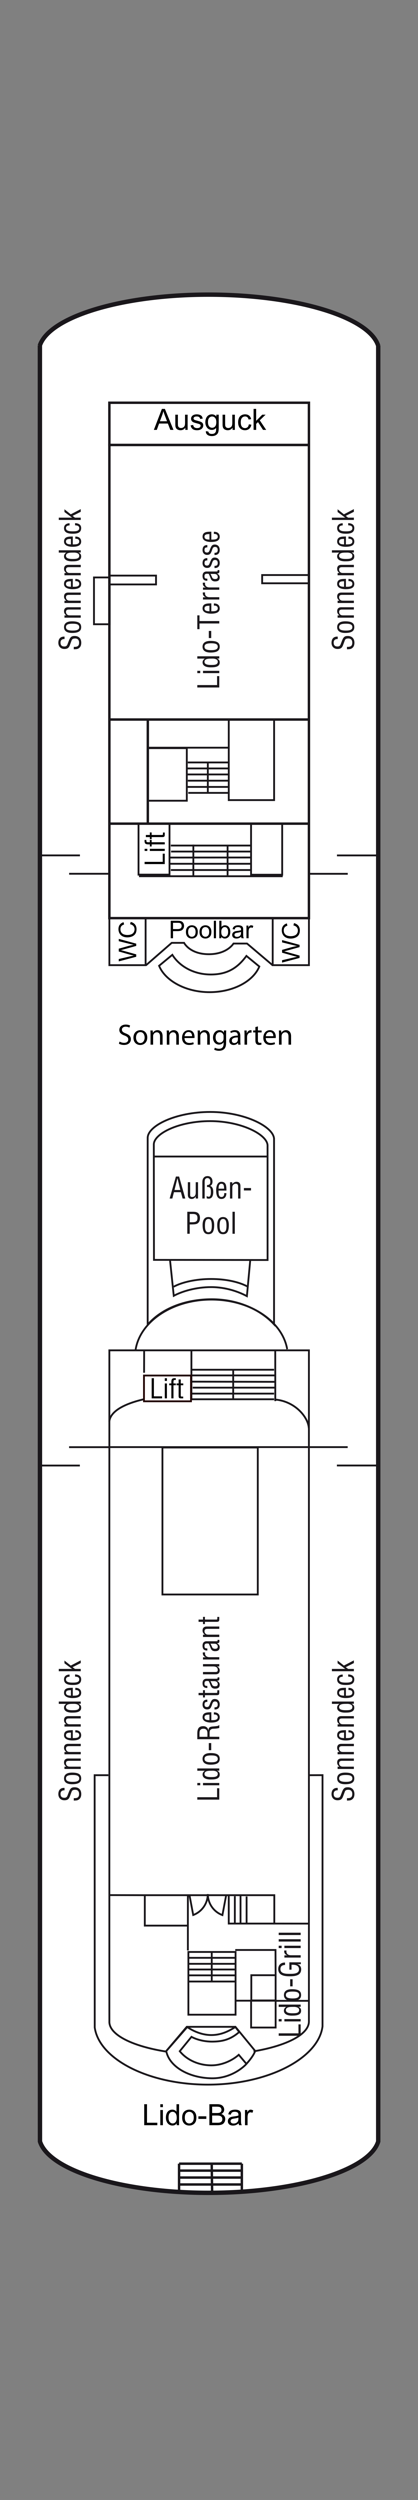 <?xml version="1.0" encoding="utf-8"?>
<!-- Generator: Adobe Illustrator 23.1.0, SVG Export Plug-In . SVG Version: 6.00 Build 0)  -->
<svg version="1.1" id="Ebene_1" xmlns="http://www.w3.org/2000/svg" xmlns:xlink="http://www.w3.org/1999/xlink" x="0px" y="0px"
	 width="85.584px" height="511px" viewBox="0 0 85.584 511" enable-background="new 0 0 85.584 511" xml:space="preserve">
<rect x="0" y="0" width="85.584" height="511" fill="#808080" stroke="none"/>
<g id="Ebene_1_1_">
	<g>
		<g>
			<g>
				<path fill="#FFFFFF" stroke="#1A171B" stroke-width="0.9" stroke-miterlimit="3.864" d="M77.438,70.688
					c-1.814-5.887-16.796-10.463-34.746-10.463c-17.862,0-32.623,4.565-34.547,10.438l0.025-0.05l0.014,367.11
					c1.852,5.896,16.625,10.496,34.541,10.496c17.971,0,32.928-4.604,34.713-10.496V70.613V70.688L77.438,70.688z"/>
			</g>
		</g>
	</g>
	<g>
		
			<rect x="46.837" y="147.073" fill="none" stroke="#1A171B" stroke-width="0.377" stroke-miterlimit="3.864" width="9.285" height="16.47"/>
		
			<rect x="30.265" y="152.924" fill="none" stroke="#1A171B" stroke-width="0.377" stroke-miterlimit="3.864" width="7.982" height="10.746"/>
		
			<line fill="none" stroke="#1A171B" stroke-width="0.377" stroke-miterlimit="3.864" x1="30.363" y1="152.829" x2="46.696" y2="152.829"/>
		
			<rect x="51.403" y="168.358" fill="none" stroke="#1A171B" stroke-width="0.377" stroke-miterlimit="3.864" width="6.375" height="10.439"/>
		
			<rect x="53.675" y="117.54" fill="none" stroke="#1A171B" stroke-width="0.377" stroke-miterlimit="3.864" width="9.578" height="1.685"/>
		
			<rect x="22.394" y="117.653" fill="none" stroke="#1A171B" stroke-width="0.377" stroke-miterlimit="3.864" width="9.55" height="1.808"/>
		
			<rect x="22.394" y="187.668" fill="none" stroke="#1A171B" stroke-width="0.377" stroke-miterlimit="3.864" width="7.419" height="9.614"/>
		
			<rect x="55.833" y="187.668" fill="none" stroke="#1A171B" stroke-width="0.377" stroke-miterlimit="3.864" width="7.42" height="9.614"/>
		<path fill="none" stroke="#1A171B" stroke-width="0.377" stroke-miterlimit="3.864" d="M29.909,197.283l5.25-4.563h2.529
			c0,0,1.188,2.365,5.17,2.324c3.67-0.037,4.95-2.181,4.95-2.181h2.771l5.217,4.414"/>
		<path fill="none" stroke="#1A171B" stroke-width="0.377" stroke-miterlimit="3.864" d="M50.452,195.392l2.645,2.168
			c-1.25,3.024-5.342,5.242-10.193,5.242c-4.861,0-9.089-2.331-10.331-5.393l2.714-2.243c1.494,2.403,4.449,4.024,7.852,4.024
			C46.384,199.194,48.554,197.985,50.452,195.392z"/>
		<path fill="none" stroke="#1A171B" stroke-width="0.377" stroke-miterlimit="3.864" d="M27.765,275.865
			c0.938-5.771,7.531-10.229,15.524-10.229c7.955,0,14.521,4.421,15.513,10.146"/>
		
			<line fill="none" stroke="#1A171B" stroke-width="0.377" stroke-miterlimit="3.864" x1="56.366" y1="286.393" x2="56.356" y2="276.012"/>
		<path fill="none" stroke="#1A171B" stroke-width="0.377" stroke-miterlimit="3.864" d="M56.321,286.07
			c4.137,0.358,6.809,3.641,6.91,5.881"/>
		<path fill="none" stroke="#1A171B" stroke-width="0.377" stroke-miterlimit="3.864" d="M22.38,290.568
			c0.232-2.08,2.928-3.578,7.001-4.545"/>
		
			<line fill="none" stroke="#1A171B" stroke-width="0.377" stroke-miterlimit="3.864" x1="29.499" y1="280.594" x2="29.515" y2="275.906"/>
		
			<line fill="none" stroke="#1A171B" stroke-width="0.377" stroke-miterlimit="3.864" x1="39.191" y1="286.119" x2="39.191" y2="276.012"/>
		<path fill="none" stroke="#1A171B" stroke-width="0.377" stroke-miterlimit="3.864" d="M56.108,270.695l0.002-37.887h-0.002
			c-0.047-2.47-5.979-5.521-13.048-5.521c-7.104,0-12.825,2.833-12.825,5.315v0.201v37.961c2.778-3.229,7.596-5.193,13.129-5.193
			C48.7,265.576,53.286,267.66,56.108,270.695z"/>
		<path fill="none" stroke="#1A171B" stroke-width="0.377" stroke-miterlimit="3.864" d="M54.78,234.129
			c-0.043-2.222-5.375-4.97-11.746-4.97c-6.394,0-11.542,2.552-11.542,4.786v0.185l0.032,23.393l23.26,0.027L54.78,234.129z"/>
		<path fill="none" stroke="#1A171B" stroke-width="0.377" stroke-miterlimit="3.864" d="M35.56,263.008
			c1.711-0.938,4.626-1.58,7.645-1.58c3.026,0,5.716,0.604,7.427,1.521"/>
		<path fill="none" stroke="#1A171B" stroke-width="0.377" stroke-miterlimit="3.864" d="M51.241,257.513l-0.691,7.424
			c-1.711-0.916-4.314-1.85-7.339-1.85c-3.019,0-5.921,0.85-7.634,1.779l-0.754-7.177"/>
		
			<line fill="none" stroke="#1A171B" stroke-width="0.377" stroke-miterlimit="3.864" x1="22.394" y1="295.791" x2="63.253" y2="295.791"/>
		
			<rect x="33.259" y="295.873" fill="none" stroke="#1A171B" stroke-width="0.377" stroke-miterlimit="3.864" width="19.52" height="30.045"/>
		<path fill="none" stroke="#1A171B" stroke-width="0.377" stroke-miterlimit="3.864" d="M48.974,415.348l-0.785-1.024
			c-1.383,0.875-2.895,1.618-4.821,1.646c-2.811,0.035-5.027-1.646-5.027-1.646l-4.304,4.929c0.643,3.188,4.613,5.46,9.234,5.555
			c4.52,0.088,7.188-2.939,7.188-2.939l-1.572-1.864c-1.557,1.354-3.664,2.158-5.595,2.158c-2.798,0-5.167-1.24-6.487-2.892
			l2.398-2.938c0,0,1.652,0.978,4.23,0.978C45.362,417.3,47.085,416.996,48.974,415.348z"/>
		<path fill="none" stroke="#1A171B" stroke-width="0.377" stroke-miterlimit="3.864" d="M34.013,419.266l4.228-4.979H48.2
			l4.053,4.938c-0.359,0.938-1.096,1.854-1.727,2.56"/>
		<path fill="none" stroke="#1A171B" stroke-width="0.377" stroke-miterlimit="3.864" d="M34.108,419.363
			c-6.927-1.082-11.717-3.406-11.717-6.104l0.004-0.172l-0.004-2.192V276.326v-0.314h40.857v0.314V413.24
			c-0.049,2.635-4.646,4.939-11.332,6.06"/>
		<polyline fill="none" stroke="#1A171B" stroke-width="0.377" stroke-miterlimit="3.864" points="22.336,387.363 29.64,387.382 
			56.163,387.382 56.163,393.182 63.149,393.191 		"/>
		
			<line fill="none" stroke="#1A171B" stroke-width="0.377" stroke-miterlimit="3.864" x1="63.253" y1="408.973" x2="56.417" y2="408.973"/>
		
			<line fill="none" stroke="#1A171B" stroke-width="0.377" stroke-miterlimit="3.864" x1="39.314" y1="281.139" x2="56.231" y2="281.139"/>
		
			<line fill="none" stroke="#1A171B" stroke-width="0.377" stroke-miterlimit="3.864" x1="39.176" y1="284.857" x2="56.116" y2="284.857"/>
		
			<line fill="none" stroke="#1A171B" stroke-width="0.377" stroke-miterlimit="3.864" x1="39.46" y1="283.639" x2="56.231" y2="283.639"/>
		
			<line fill="none" stroke="#1A171B" stroke-width="0.377" stroke-miterlimit="3.864" x1="39.176" y1="282.412" x2="56.284" y2="282.449"/>
		
			<line fill="none" stroke="#1A171B" stroke-width="0.377" stroke-miterlimit="3.864" x1="39.176" y1="279.977" x2="56.116" y2="279.977"/>
		
			<line fill="none" stroke="#1A171B" stroke-width="0.377" stroke-miterlimit="3.864" x1="47.747" y1="286.182" x2="47.747" y2="280"/>
		
			<line fill="none" stroke="#1A171B" stroke-width="0.377" stroke-miterlimit="3.864" x1="39.188" y1="286.016" x2="56.128" y2="286.016"/>
		<polyline fill="none" stroke="#1A171B" stroke-width="0.377" stroke-miterlimit="3.864" points="38.428,393.6 29.647,393.6 
			29.647,387.363 		"/>
		
			<rect x="51.413" y="408.949" fill="none" stroke="#1A171B" stroke-width="0.377" stroke-miterlimit="3.864" width="5.02" height="5.484"/>
		
			<rect x="51.456" y="403.738" fill="none" stroke="#1A171B" stroke-width="0.377" stroke-miterlimit="3.864" width="4.975" height="5.158"/>
		<polyline fill="none" stroke="#1A171B" stroke-width="0.377" stroke-miterlimit="3.864" points="56.073,393.182 46.835,393.182 
			46.835,387.537 		"/>
		
			<line fill="none" stroke="#1A171B" stroke-width="0.377" stroke-miterlimit="3.864" x1="48.081" y1="393.27" x2="48.081" y2="387.584"/>
		
			<line fill="none" stroke="#1A171B" stroke-width="0.377" stroke-miterlimit="3.864" x1="49.247" y1="393.191" x2="49.247" y2="387.507"/>
		
			<line fill="none" stroke="#1A171B" stroke-width="0.377" stroke-miterlimit="3.864" x1="50.489" y1="393.324" x2="50.489" y2="387.639"/>
		
			<line fill="none" stroke="#1A171B" stroke-width="0.377" stroke-miterlimit="3.864" x1="51.437" y1="408.945" x2="48.337" y2="408.945"/>
		
			<line fill="none" stroke="#1A171B" stroke-width="0.377" stroke-miterlimit="3.864" x1="38.467" y1="398.678" x2="38.467" y2="387.275"/>
		<polyline fill="none" stroke="#1A171B" stroke-width="0.377" stroke-miterlimit="3.864" points="48.165,398.58 56.407,398.58 
			56.431,403.648 		"/>
		<path fill="none" stroke="#1A171B" stroke-width="0.377" stroke-miterlimit="3.864" d="M38.797,387.367l0.763,4.066
			c1.738-0.646,2.979-2.322,2.979-4.283"/>
		<path fill="none" stroke="#1A171B" stroke-width="0.377" stroke-miterlimit="3.864" d="M46.304,387.389l-0.764,4.063
			c-1.738-0.644-2.979-2.313-2.979-4.28"/>
		
			<line fill="none" stroke="#1A171B" stroke-width="0.377" stroke-miterlimit="3.864" x1="8.218" y1="299.559" x2="16.351" y2="299.559"/>
		
			<line fill="none" stroke="#1A171B" stroke-width="0.377" stroke-miterlimit="3.864" x1="14.142" y1="295.805" x2="22.273" y2="295.805"/>
		
			<line fill="none" stroke="#1A171B" stroke-width="0.377" stroke-miterlimit="3.864" x1="63.052" y1="295.795" x2="71.187" y2="295.795"/>
		
			<line fill="none" stroke="#1A171B" stroke-width="0.377" stroke-miterlimit="3.864" x1="68.976" y1="299.551" x2="77.106" y2="299.551"/>
		
			<line fill="none" stroke="#1A171B" stroke-width="0.377" stroke-miterlimit="3.864" x1="8.232" y1="174.844" x2="16.366" y2="174.844"/>
		
			<line fill="none" stroke="#1A171B" stroke-width="0.377" stroke-miterlimit="3.864" x1="14.153" y1="178.599" x2="22.29" y2="178.599"/>
		
			<line fill="none" stroke="#1A171B" stroke-width="0.377" stroke-miterlimit="3.864" x1="63.069" y1="178.607" x2="71.202" y2="178.607"/>
		
			<line fill="none" stroke="#1A171B" stroke-width="0.377" stroke-miterlimit="3.864" x1="68.991" y1="174.85" x2="77.122" y2="174.85"/>
		<path fill="none" stroke="#1A171B" stroke-width="0.377" stroke-miterlimit="3.864" d="M63.333,362.855l2.701-0.011v51.363
			c-0.83,6.521-11.193,11.896-23.445,11.896c-12.174,0-22.262-5.188-23.195-11.679l-0.017-51.569h2.814"/>
		<path fill="none" stroke="#1A171B" stroke-width="0.377" stroke-miterlimit="3.864" d="M63.319,158.138"/>
		<path fill="none" stroke="#1A171B" stroke-width="0.377" stroke-miterlimit="3.864" d="M63.431,160.691"/>
		
			<rect x="28.362" y="168.308" fill="none" stroke="#1A171B" stroke-width="0.377" stroke-miterlimit="3.864" width="6.344" height="10.468"/>
	</g>
	<path fill="none" d="M22.293,363.205l-2.868-0.114l0.06,51.761c0,0,1.521,6.852,9.484,9.133c7.963,2.283,13.466,2.576,15.28,2.576
		c1.816,0,12.119-1.697,15.164-4.039c3.045-2.345,6.561-4.742,6.674-7.787c0.117-3.045,0-51.521,0-51.521L22.293,363.205
		L22.293,363.205z"/>
	
		<rect x="19.242" y="118.032" fill="none" stroke="#1A171B" stroke-width="0.377" stroke-miterlimit="3.864" width="3.209" height="9.567"/>
	
		<rect x="29.479" y="281.16" fill="none" stroke="#220504" stroke-width="0.37" stroke-miterlimit="3.864" width="9.626" height="5.271"/>
	
		<line fill="none" stroke="#1A171B" stroke-width="0.377" stroke-miterlimit="3.864" x1="31.478" y1="236.397" x2="54.812" y2="236.397"/>
	
		<line fill="none" stroke="#1A171B" stroke-width="0.377" stroke-miterlimit="3.864" x1="38.638" y1="402.57" x2="48.056" y2="402.57"/>
	
		<rect x="38.572" y="398.986" fill="none" stroke="#1A171B" stroke-width="0.377" stroke-miterlimit="3.864" width="9.658" height="12.822"/>
	
		<line fill="none" stroke="#1A171B" stroke-width="0.377" stroke-miterlimit="3.864" x1="38.675" y1="405.027" x2="48.194" y2="405.027"/>
	
		<line fill="none" stroke="#1A171B" stroke-width="0.377" stroke-miterlimit="3.864" x1="38.638" y1="403.766" x2="48.159" y2="403.766"/>
	
		<line fill="none" stroke="#1A171B" stroke-width="0.377" stroke-miterlimit="3.864" x1="38.709" y1="401.41" x2="48.089" y2="401.41"/>
	
		<line fill="none" stroke="#1A171B" stroke-width="0.377" stroke-miterlimit="3.864" x1="38.709" y1="400.184" x2="48.124" y2="400.184"/>
	
		<line fill="none" stroke="#1A171B" stroke-width="0.377" stroke-miterlimit="3.864" x1="43.353" y1="405.193" x2="43.353" y2="399.012"/>
	
		<line fill="none" stroke="#1A171B" stroke-width="0.377" stroke-miterlimit="3.864" x1="28.453" y1="179.104" x2="57.884" y2="179.109"/>
	<path fill="none" stroke="#1A171B" stroke-width="0.377" stroke-miterlimit="3.864" d="M57.884,179.109"/>
	<path fill="none" stroke="#1A171B" stroke-width="0.377" stroke-miterlimit="3.864" d="M28.453,179.104"/>
	
		<line fill="none" stroke="#1A171B" stroke-width="0.377" stroke-miterlimit="3.864" x1="38.542" y1="162.068" x2="46.849" y2="162.068"/>
	
		<line fill="none" stroke="#1A171B" stroke-width="0.377" stroke-miterlimit="3.864" x1="38.318" y1="160.85" x2="46.915" y2="160.85"/>
	
		<line fill="none" stroke="#1A171B" stroke-width="0.377" stroke-miterlimit="3.864" x1="38.458" y1="159.573" x2="46.765" y2="159.573"/>
	
		<line fill="none" stroke="#1A171B" stroke-width="0.377" stroke-miterlimit="3.864" x1="38.416" y1="158.3" x2="46.72" y2="158.3"/>
	
		<line fill="none" stroke="#1A171B" stroke-width="0.377" stroke-miterlimit="3.864" x1="38.363" y1="157.072" x2="46.669" y2="157.072"/>
	
		<line fill="none" stroke="#1A171B" stroke-width="0.377" stroke-miterlimit="3.864" x1="42.55" y1="162.068" x2="42.55" y2="155.884"/>
	
		<line fill="none" stroke="#1A171B" stroke-width="0.377" stroke-miterlimit="3.864" x1="38.458" y1="155.847" x2="46.765" y2="155.847"/>
	
		<line fill="none" stroke="#1A171B" stroke-width="0.377" stroke-miterlimit="3.864" x1="35.024" y1="174.058" x2="51.351" y2="174.058"/>
	
		<line fill="none" stroke="#1A171B" stroke-width="0.377" stroke-miterlimit="3.864" x1="34.981" y1="177.835" x2="51.491" y2="177.835"/>
	
		<line fill="none" stroke="#1A171B" stroke-width="0.377" stroke-miterlimit="3.864" x1="34.791" y1="176.558" x2="51.351" y2="176.558"/>
	
		<line fill="none" stroke="#1A171B" stroke-width="0.377" stroke-miterlimit="3.864" x1="34.838" y1="175.287" x2="51.407" y2="175.275"/>
	
		<line fill="none" stroke="#1A171B" stroke-width="0.377" stroke-miterlimit="3.864" x1="39.589" y1="179.224" x2="39.589" y2="172.63"/>
	
		<line fill="none" stroke="#1A171B" stroke-width="0.377" stroke-miterlimit="3.864" x1="34.974" y1="172.832" x2="51.491" y2="172.832"/>
	
		<line fill="none" stroke="#1A171B" stroke-width="0.377" stroke-miterlimit="3.864" x1="46.597" y1="178.921" x2="46.597" y2="172.738"/>
	<g>
		<g>
			<g>
				<g>
					<path fill="#1A171B" d="M61.56,416.117h-4.498v-0.498h4.047v-1.834h0.451V416.117L61.56,416.117z"/>
					<path fill="#1A171B" d="M57.661,413.184h-0.6v-0.479h0.6V413.184z M61.56,413.184h-3.334v-0.479h3.334V413.184z"/>
					<path fill="#1A171B" d="M57.062,410.216v-0.476h4.498v0.455h-0.438v0.012c0.396,0.203,0.527,0.408,0.527,0.813
						c0,1.049-1.477,0.965-1.77,0.979c-0.979,0.035-1.754-0.288-1.754-1.002c0-0.343,0.146-0.548,0.438-0.769v-0.016L57.062,410.216
						L57.062,410.216z M59.837,410.216c-0.455,0-1.301,0.015-1.301,0.646c0,0.396,0.314,0.654,1.338,0.654
						c0.719,0,1.373-0.021,1.373-0.672c0-0.492-0.619-0.633-0.996-0.633L59.837,410.216L59.837,410.216z"/>
					<path fill="#1A171B" d="M61.649,407.783c0,0.724-0.438,1.193-1.871,1.193c-1.008,0-1.646-0.371-1.646-1.193
						c0-0.817,0.639-1.19,1.646-1.19C61.224,406.593,61.649,407.055,61.649,407.783z M58.536,407.783
						c0,0.486,0.385,0.703,1.393,0.703c0.785,0,1.318-0.149,1.318-0.703c0-0.563-0.535-0.701-1.318-0.701
						C58.919,407.082,58.536,407.287,58.536,407.783z"/>
					<path fill="#1A171B" d="M59.909,406.016h-0.498v-1.457h0.498V406.016z"/>
					<path fill="#1A171B" d="M61.595,401.098v0.383h-0.701v0.014c0.51,0.133,0.771,0.531,0.771,1.029
						c0,1.338-1.33,1.438-2.387,1.438c-1.049,0-2.313-0.188-2.313-1.481c0-0.855,0.563-1.354,1.396-1.336v0.502
						c-0.551,0.008-0.936,0.24-0.943,0.813c-0.021,0.98,1.105,0.996,1.877,0.996c0.688,0,1.877,0.034,1.918-0.854
						c0.043-0.931-0.807-1.015-1.52-1.004v1.004h-0.447v-1.5H61.6V401.1h-0.004L61.595,401.098L61.595,401.098z"/>
					<path fill="#1A171B" d="M58.771,399.68v-0.018c-0.438-0.194-0.623-0.479-0.582-0.977h0.473
						c-0.109,0.608,0.271,0.971,0.881,0.971h2.021v0.478H58.23v-0.454H58.771L58.771,399.68z"/>
					<path fill="#1A171B" d="M57.661,398.189h-0.6v-0.479h0.6V398.189z M61.56,398.189h-3.334v-0.479h3.334V398.189z"/>
					<path fill="#1A171B" d="M61.56,396.859h-4.498v-0.478h4.498V396.859z"/>
					<path fill="#1A171B" d="M61.56,395.525h-4.498v-0.478h4.498V395.525z"/>
				</g>
			</g>
		</g>
	</g>
	<g>
		<g>
			<g>
				<g>
					<path fill="#1A171B" d="M36.017,240.485h0.655l1.27,4.499H37.39l-0.354-1.295h-1.421l-0.329,1.295h-0.554L36.017,240.485z
						 M36.34,240.846h-0.014l-0.596,2.394h1.188L36.34,240.846z"/>
					<path fill="#1A171B" d="M40.072,244.545H40.06c-0.162,0.343-0.472,0.528-0.792,0.528c-0.498,0-0.809-0.265-0.809-0.854v-2.573
						h0.479v2.591c0,0.28,0.091,0.432,0.427,0.432c0.229,0,0.438-0.103,0.569-0.293c0.104-0.168,0.139-0.396,0.139-0.588v-2.142
						h0.475v3.334h-0.475L40.072,244.545L40.072,244.545L40.072,244.545z"/>
					<path fill="#1A171B" d="M42.389,242.227c0.475,0,0.672-0.217,0.672-0.678c0-0.408-0.168-0.75-0.618-0.75
						c-0.196,0-0.354,0.113-0.456,0.275c-0.076,0.168-0.082,0.4-0.082,0.588v3.319h-0.477v-3.226c0-0.366,0.014-0.678,0.244-0.983
						c0.203-0.271,0.49-0.378,0.82-0.378c0.652,0,1.021,0.479,1.021,1.109c0,0.384-0.104,0.713-0.478,0.888
						c0.521,0.209,0.63,0.718,0.63,1.229c0,0.672-0.188,1.4-0.938,1.392c-0.132,0-0.3-0.013-0.414-0.091v-0.467
						c0.127,0.105,0.317,0.187,0.505,0.154c0.3-0.07,0.354-0.559,0.354-0.904c0-0.283,0.008-0.723-0.189-0.924
						c-0.155-0.169-0.396-0.15-0.603-0.156L42.389,242.227L42.389,242.227z"/>
					<path fill="#1A171B" d="M46.349,243.875c0.025,0.653-0.311,1.199-1.012,1.199c-0.631,0-1.078-0.421-1.078-1.765
						c0-0.702,0.188-1.75,1.064-1.75c1.08,0,1.021,1.021,1.045,1.799h-1.619c0.016,0.449-0.063,1.313,0.604,1.313
						c0.457,0,0.582-0.42,0.553-0.797L46.349,243.875L46.349,243.875z M45.878,242.969c-0.02-0.391,0.01-1.008-0.545-1.008
						c-0.551,0-0.563,0.611-0.582,1.008H45.878z"/>
					<path fill="#1A171B" d="M47.565,242.016c0.24-0.288,0.482-0.456,0.848-0.456c0.498,0,0.818,0.265,0.818,0.853v2.572h-0.479
						v-2.439c0-0.35-0.107-0.582-0.494-0.582c-0.178,0-0.346,0.064-0.471,0.186c-0.188,0.174-0.219,0.366-0.219,0.605v2.229h-0.475
						v-3.333h0.461L47.565,242.016L47.565,242.016z"/>
					<path fill="#1A171B" d="M49.938,243.334v-0.498h1.457v0.498H49.938z"/>
					<path fill="#1A171B" d="M38.348,252.185v-4.498h1.183c0.349,0,0.785,0.043,1.05,0.293c0.271,0.252,0.364,0.602,0.364,0.959
						c0,0.498-0.147,0.984-0.636,1.207c-0.313,0.131-0.82,0.131-1.163,0.131h-0.302v1.908H38.348L38.348,252.185z M38.846,249.829
						h0.482c0.688-0.008,1.104-0.104,1.1-0.875c0-0.729-0.463-0.828-1.065-0.814h-0.517V249.829z"/>
					<path fill="#1A171B" d="M42.666,252.274c-0.72,0-1.188-0.432-1.188-1.871c0-1.008,0.371-1.643,1.188-1.643
						c0.821,0,1.19,0.635,1.19,1.643C43.858,251.849,43.399,252.274,42.666,252.274z M42.666,249.163
						c-0.481,0-0.701,0.383-0.701,1.393c0,0.783,0.15,1.316,0.701,1.316c0.563,0,0.702-0.533,0.702-1.316
						C43.368,249.546,43.165,249.163,42.666,249.163z"/>
					<path fill="#1A171B" d="M45.667,252.274c-0.721,0-1.189-0.432-1.189-1.871c0-1.008,0.371-1.643,1.189-1.643
						c0.82,0,1.189,0.635,1.189,1.643C46.858,251.849,46.399,252.274,45.667,252.274z M45.667,249.163
						c-0.482,0-0.701,0.383-0.701,1.393c0,0.783,0.148,1.316,0.701,1.316c0.563,0,0.701-0.533,0.701-1.316
						C46.368,249.546,46.165,249.163,45.667,249.163z"/>
					<path fill="#1A171B" d="M47.601,252.185v-4.498h0.477v4.498H47.601z"/>
				</g>
			</g>
		</g>
	</g>
	<g>
		<g>
			<g>
				<g>
					<path fill="#1A171B" d="M44.897,367.85h-4.5v-0.498h4.047v-1.834h0.451v2.332H44.897z"/>
					<path fill="#1A171B" d="M41,364.916h-0.601v-0.475H41V364.916z M44.897,364.916h-3.334v-0.475h3.334V364.916z"/>
					<path fill="#1A171B" d="M40.398,361.945v-0.473h4.5v0.454H44.46v0.013c0.396,0.205,0.527,0.408,0.527,0.811
						c0,1.053-1.469,0.969-1.761,0.979c-0.979,0.037-1.751-0.287-1.751-1c0-0.344,0.144-0.547,0.432-0.771v-0.013L40.398,361.945
						L40.398,361.945z M43.173,361.945c-0.454,0-1.301,0.015-1.301,0.647c0,0.396,0.313,0.646,1.338,0.646
						c0.723,0,1.375-0.021,1.375-0.672c0-0.489-0.619-0.629-0.996-0.629L43.173,361.945L43.173,361.945z"/>
					<path fill="#1A171B" d="M44.987,359.518c0,0.719-0.438,1.188-1.875,1.188c-1.008,0-1.644-0.371-1.644-1.188
						c0-0.821,0.636-1.191,1.644-1.191C44.562,358.322,44.987,358.785,44.987,359.518z M41.875,359.518
						c0,0.479,0.385,0.698,1.393,0.698c0.784,0,1.317-0.147,1.317-0.698c0-0.563-0.535-0.703-1.317-0.703
						C42.255,358.814,41.875,359.02,41.875,359.518z"/>
					<path fill="#1A171B" d="M43.248,357.746H42.75v-1.459h0.498V357.746z"/>
					<path fill="#1A171B" d="M44.897,355.003v0.497h-4.5v-1.152c0-0.94,0.246-1.541,1.283-1.516
						c0.526,0.021,0.905,0.346,0.978,0.863h0.012c0.056-0.582,0.24-0.729,0.843-0.797c0.336-0.021,0.662-0.051,1-0.103
						c0.084-0.021,0.279-0.059,0.279-0.177h0.104v0.582c-0.289,0.105-0.849,0.154-1.146,0.154c-0.451,0-0.833,0.182-0.833,0.771
						v0.864L44.897,355.003L44.897,355.003z M42.466,355.003v-0.782c-0.006-0.231-0.043-0.884-0.827-0.869
						c-0.772,0.015-0.792,0.617-0.792,0.953v0.7L42.466,355.003L42.466,355.003z"/>
					<path fill="#1A171B" d="M43.788,350.008c0.654-0.029,1.199,0.309,1.199,1.01c0,0.629-0.42,1.078-1.764,1.078
						c-0.702,0-1.751-0.188-1.751-1.065c0-1.077,1.021-1.021,1.799-1.044v1.617c0.449-0.014,1.313,0.063,1.313-0.604
						c0-0.453-0.418-0.58-0.795-0.551L43.788,350.008L43.788,350.008z M42.88,350.475c-0.391,0.02-1.008-0.008-1.008,0.547
						c0,0.552,0.612,0.563,1.008,0.58V350.475z"/>
					<path fill="#1A171B" d="M42.457,347.871c-0.396-0.02-0.582,0.125-0.582,0.527c0,0.336,0.156,0.521,0.504,0.521
						c0.434,0,0.486-0.354,0.625-0.681c0.217-0.479,0.335-0.959,0.958-0.959c0.637,0,1.031,0.443,1.025,1.127
						c0.006,0.296-0.096,0.654-0.348,0.828c-0.271,0.197-0.488,0.188-0.723,0.188v-0.441c0.408,0.018,0.66-0.121,0.66-0.564
						c0-0.385-0.154-0.637-0.563-0.637c-0.478,0-0.521,0.479-0.66,0.822c-0.189,0.516-0.363,0.813-0.945,0.813
						c-0.576,0-0.94-0.398-0.94-0.977c0-0.66,0.3-1.045,0.983-1.031L42.457,347.871L42.457,347.871z"/>
					<path fill="#1A171B" d="M41.563,346.039v-0.557h0.399v0.551h2.273c0.113,0,0.257,0.043,0.257-0.221v-0.318h0.401v0.521
						c0.006,0.277-0.041,0.486-0.545,0.486H41.96v0.463h-0.4v-0.463h-0.906v-0.469L41.563,346.039L41.563,346.039z"/>
					<path fill="#1A171B" d="M44.897,342.855c0.006,0.032,0.012,0.064,0.021,0.104c0.021,0.4-0.019,0.553-0.474,0.604v0.016
						c0.293,0.111,0.539,0.418,0.539,0.734c0,0.664-0.371,0.854-0.979,0.854c-0.127,0-0.604-0.019-0.812-0.479
						c-0.119-0.271-0.371-0.939-0.419-1.004c-0.077-0.104-0.21-0.092-0.384-0.092c-0.378,0-0.521,0.146-0.521,0.525
						c0,0.438,0.197,0.492,0.588,0.486v0.426c-0.689,0.021-0.989-0.316-0.989-0.988c0-0.986,0.827-0.902,0.905-0.902h1.913
						c0.084,0,0.205,0.014,0.25-0.084c0.021-0.063,0.014-0.143,0.006-0.203L44.897,342.855L44.897,342.855z M43.096,343.635
						c0.138,0.232,0.241,0.498,0.36,0.75c0.104,0.225,0.35,0.295,0.574,0.295c0.336,0,0.551-0.086,0.551-0.471
						c0-0.18-0.137-0.574-0.676-0.574H43.096z"/>
					<path fill="#1A171B" d="M44.458,340.623v0.016c0.342,0.16,0.529,0.469,0.529,0.791c0,0.496-0.268,0.805-0.855,0.805h-2.57
						v-0.477h2.589c0.283,0,0.435-0.092,0.435-0.428c0-0.229-0.103-0.438-0.293-0.566c-0.168-0.104-0.396-0.141-0.588-0.141h-2.143
						v-0.475h3.335v0.475L44.458,340.623L44.458,340.623z"/>
					<path fill="#1A171B" d="M42.107,338.75v-0.014c-0.438-0.197-0.624-0.48-0.582-0.98h0.468c-0.106,0.611,0.276,0.977,0.881,0.977
						h2.021v0.477h-3.333v-0.455L42.107,338.75L42.107,338.75z"/>
					<path fill="#1A171B" d="M44.897,335.193c0.006,0.035,0.012,0.067,0.021,0.104c0.021,0.4-0.019,0.557-0.474,0.604v0.017
						c0.293,0.108,0.539,0.42,0.539,0.733c0,0.666-0.371,0.854-0.979,0.854c-0.127,0-0.604-0.021-0.812-0.479
						c-0.119-0.271-0.371-0.938-0.419-1.002c-0.077-0.104-0.21-0.092-0.384-0.092c-0.378,0-0.521,0.146-0.521,0.526
						c0,0.435,0.197,0.489,0.588,0.483v0.429c-0.689,0.021-0.989-0.315-0.989-0.99c0-0.987,0.827-0.903,0.905-0.903h1.913
						c0.084,0,0.205,0.015,0.25-0.084c0.021-0.063,0.014-0.14,0.006-0.203L44.897,335.193L44.897,335.193z M43.096,335.973
						c0.138,0.23,0.241,0.494,0.36,0.75c0.104,0.223,0.35,0.293,0.574,0.293c0.336,0,0.551-0.084,0.551-0.471
						c0-0.182-0.137-0.572-0.676-0.572H43.096L43.096,335.973z"/>
					<path fill="#1A171B" d="M41.927,334.131c-0.288-0.238-0.456-0.482-0.456-0.848c0-0.496,0.264-0.82,0.853-0.82h2.573v0.479
						h-2.44c-0.349,0-0.582,0.109-0.582,0.496c0,0.174,0.065,0.343,0.187,0.47c0.174,0.188,0.366,0.216,0.604,0.216h2.231v0.479
						h-3.334v-0.464L41.927,334.131L41.927,334.131z"/>
					<path fill="#1A171B" d="M41.563,331.047v-0.559h0.399v0.553h2.273c0.113,0,0.257,0.041,0.257-0.225V330.5h0.401v0.521
						c0.006,0.275-0.041,0.489-0.545,0.489H41.96v0.462h-0.4v-0.462h-0.906v-0.472L41.563,331.047L41.563,331.047z"/>
				</g>
			</g>
		</g>
	</g>
	<g>
		<g>
			<g>
				<g>
					<path fill="#1A171B" d="M13.214,365.947c-0.467-0.035-0.82,0.217-0.82,0.715c0,0.729,0.456,0.807,0.804,0.807
						c0.313,0,0.503-0.141,0.611-0.43c0.09-0.236,0.18-0.473,0.27-0.713c0.318-0.852,0.618-1.008,1.211-1.008
						c0.853,0,1.35,0.533,1.35,1.396c0,0.44-0.126,0.976-0.714,1.229c-0.222,0.098-0.581,0.09-0.821,0.098v-0.498
						c0.666,0.023,1.085-0.102,1.085-0.852c0-0.504-0.258-0.857-0.786-0.857c-0.684,0-0.689,0.275-0.863,0.73
						c-0.096,0.246-0.222,0.643-0.348,0.883c-0.216,0.426-0.576,0.533-1.02,0.533c-0.743,0-1.229-0.521-1.229-1.254
						c0-0.82,0.426-1.324,1.271-1.277L13.214,365.947L13.214,365.947z"/>
					<path fill="#1A171B" d="M16.623,363.514c0,0.719-0.432,1.189-1.871,1.189c-1.007,0-1.643-0.373-1.643-1.189
						c0-0.822,0.636-1.193,1.643-1.193C16.195,362.318,16.623,362.779,16.623,363.514z M13.508,363.514
						c0,0.48,0.385,0.698,1.392,0.698c0.786,0,1.319-0.147,1.319-0.698c0-0.563-0.534-0.701-1.319-0.701
						C13.894,362.811,13.508,363.016,13.508,363.514z"/>
					<path fill="#1A171B" d="M13.563,361.111c-0.288-0.24-0.456-0.486-0.456-0.846c0-0.498,0.264-0.822,0.852-0.822h2.573v0.476
						h-2.44c-0.348,0-0.581,0.112-0.581,0.497c0,0.178,0.065,0.346,0.186,0.473c0.174,0.188,0.366,0.215,0.604,0.215h2.231v0.477
						h-3.334v-0.464L13.563,361.111L13.563,361.111z"/>
					<path fill="#1A171B" d="M13.563,358.111c-0.288-0.24-0.456-0.486-0.456-0.846c0-0.498,0.264-0.822,0.852-0.822h2.573v0.476
						h-2.44c-0.348,0-0.581,0.112-0.581,0.497c0,0.178,0.065,0.346,0.186,0.473c0.174,0.188,0.366,0.215,0.604,0.215h2.231v0.477
						h-3.334v-0.464L13.563,358.111L13.563,358.111z"/>
					<path fill="#1A171B" d="M15.421,353.666c0.654-0.025,1.199,0.311,1.199,1.012c0,0.631-0.419,1.077-1.763,1.077
						c-0.702,0-1.751-0.188-1.751-1.063c0-1.08,1.02-1.021,1.799-1.045v1.619c0.45-0.016,1.313,0.063,1.313-0.604
						c0-0.457-0.42-0.582-0.798-0.553L15.421,353.666L15.421,353.666z M14.518,354.137c-0.391,0.021-1.007-0.007-1.007,0.547
						c0,0.551,0.611,0.563,1.007,0.582V354.137z"/>
					<path fill="#1A171B" d="M13.563,352.447c-0.288-0.24-0.456-0.486-0.456-0.846c0-0.498,0.264-0.82,0.852-0.82h2.573v0.473h-2.44
						c-0.348,0-0.581,0.113-0.581,0.498c0,0.176,0.065,0.346,0.186,0.471c0.174,0.189,0.366,0.217,0.604,0.217h2.231v0.477h-3.334
						v-0.461L13.563,352.447L13.563,352.447z"/>
					<path fill="#1A171B" d="M12.033,348.277v-0.479h4.498v0.457h-0.438v0.017c0.396,0.201,0.527,0.406,0.527,0.812
						c0,1.051-1.469,0.967-1.763,0.979c-0.979,0.035-1.751-0.287-1.751-1.002c0-0.344,0.144-0.545,0.432-0.771v-0.014h-1.505
						V348.277z M14.812,348.277c-0.456,0-1.301,0.014-1.301,0.646c0,0.396,0.312,0.649,1.337,0.649c0.72,0,1.373-0.021,1.373-0.672
						c0-0.489-0.618-0.629-0.995-0.629L14.812,348.277L14.812,348.277z"/>
					<path fill="#1A171B" d="M15.421,345.002c0.654-0.027,1.199,0.309,1.199,1.008c0,0.633-0.419,1.08-1.763,1.08
						c-0.702,0-1.751-0.188-1.751-1.064c0-1.08,1.02-1.021,1.799-1.043v1.617c0.45-0.016,1.313,0.063,1.313-0.604
						c0-0.455-0.42-0.58-0.798-0.551L15.421,345.002L15.421,345.002z M14.518,345.471c-0.391,0.021-1.007-0.008-1.007,0.547
						c0,0.553,0.611,0.563,1.007,0.58V345.471z"/>
					<path fill="#1A171B" d="M15.008,343.928c0.438,0,1.212-0.027,1.212-0.639c0-0.516-0.443-0.563-0.853-0.588v-0.449
						c0.643,0.021,1.253,0.262,1.253,1.004c0,1.021-0.852,1.16-1.715,1.16c-0.815,0-1.799-0.131-1.799-1.146
						c0-0.672,0.521-0.996,1.14-0.987v0.44c-0.366,0.008-0.738,0.104-0.738,0.553C13.508,343.965,14.534,343.928,15.008,343.928z"/>
					<path fill="#1A171B" d="M16.531,341.605h-4.498v-0.479h2.716l-1.553-1.146v-0.564l1.295,1.029l2.039-1.063v0.554l-1.661,0.834
						l0.475,0.358h1.188L16.531,341.605L16.531,341.605z"/>
				</g>
			</g>
		</g>
	</g>
	<g>
		<g>
			<g>
				<g>
					<path fill="#1A171B" d="M69.14,365.947c-0.469-0.035-0.822,0.217-0.822,0.715c0,0.729,0.457,0.807,0.809,0.807
						c0.313,0,0.502-0.141,0.607-0.43c0.094-0.236,0.184-0.473,0.271-0.713c0.316-0.852,0.617-1.008,1.211-1.008
						c0.854,0,1.354,0.533,1.354,1.396c0,0.44-0.125,0.976-0.713,1.229c-0.228,0.098-0.582,0.09-0.819,0.098v-0.498
						c0.666,0.023,1.086-0.102,1.086-0.852c0-0.504-0.261-0.857-0.787-0.857c-0.687,0-0.688,0.275-0.86,0.73
						c-0.099,0.246-0.224,0.643-0.351,0.883c-0.215,0.426-0.576,0.533-1.021,0.533c-0.74,0-1.229-0.521-1.229-1.254
						c0-0.82,0.426-1.324,1.271-1.277v0.498H69.14L69.14,365.947z"/>
					<path fill="#1A171B" d="M72.544,363.514c0,0.719-0.432,1.189-1.871,1.189c-1.006,0-1.643-0.373-1.643-1.189
						c0-0.822,0.637-1.193,1.643-1.193C72.118,362.318,72.544,362.779,72.544,363.514z M69.433,363.514
						c0,0.48,0.385,0.698,1.396,0.698c0.781,0,1.314-0.147,1.314-0.698c0-0.563-0.533-0.701-1.314-0.701
						C69.815,362.811,69.433,363.016,69.433,363.514z"/>
					<path fill="#1A171B" d="M69.487,361.111c-0.289-0.24-0.457-0.486-0.457-0.846c0-0.498,0.264-0.822,0.852-0.822h2.574v0.476
						h-2.439c-0.35,0-0.582,0.112-0.582,0.497c0,0.178,0.064,0.346,0.188,0.473c0.174,0.188,0.364,0.215,0.604,0.215h2.229v0.477
						h-3.334v-0.464L69.487,361.111L69.487,361.111z"/>
					<path fill="#1A171B" d="M69.487,358.111c-0.289-0.24-0.457-0.486-0.457-0.846c0-0.498,0.264-0.822,0.852-0.822h2.574v0.476
						h-2.439c-0.35,0-0.582,0.112-0.582,0.497c0,0.178,0.064,0.346,0.188,0.473c0.174,0.188,0.364,0.215,0.604,0.215h2.229v0.477
						h-3.334v-0.464L69.487,358.111L69.487,358.111z"/>
					<path fill="#1A171B" d="M71.347,353.666c0.652-0.025,1.197,0.311,1.197,1.012c0,0.631-0.42,1.077-1.764,1.077
						c-0.701,0-1.75-0.188-1.75-1.063c0-1.08,1.02-1.021,1.799-1.045v1.619c0.449-0.016,1.313,0.063,1.313-0.604
						c0-0.457-0.418-0.582-0.797-0.553v-0.443L71.347,353.666L71.347,353.666z M70.44,354.137c-0.396,0.021-1.008-0.007-1.008,0.547
						c0,0.551,0.605,0.563,1.008,0.582V354.137z"/>
					<path fill="#1A171B" d="M69.487,352.447c-0.289-0.24-0.457-0.486-0.457-0.846c0-0.498,0.264-0.82,0.852-0.82h2.574v0.473
						h-2.439c-0.35,0-0.582,0.113-0.582,0.498c0,0.176,0.064,0.346,0.188,0.471c0.174,0.189,0.364,0.217,0.604,0.217h2.229v0.477
						h-3.334v-0.461L69.487,352.447L69.487,352.447z"/>
					<path fill="#1A171B" d="M67.958,348.277v-0.479h4.498v0.457h-0.438v0.017c0.395,0.201,0.521,0.406,0.521,0.812
						c0,1.051-1.47,0.967-1.763,0.979c-0.979,0.035-1.752-0.287-1.752-1.002c0-0.344,0.146-0.545,0.433-0.771v-0.014h-1.499V348.277
						z M70.733,348.277c-0.455,0-1.301,0.014-1.301,0.646c0,0.396,0.313,0.649,1.338,0.649c0.719,0,1.373-0.021,1.373-0.672
						c0-0.489-0.619-0.629-0.996-0.629L70.733,348.277L70.733,348.277z"/>
					<path fill="#1A171B" d="M71.347,345.002c0.652-0.027,1.197,0.309,1.197,1.008c0,0.633-0.42,1.08-1.764,1.08
						c-0.701,0-1.75-0.188-1.75-1.064c0-1.08,1.02-1.021,1.799-1.043v1.617c0.449-0.016,1.313,0.063,1.313-0.604
						c0-0.455-0.418-0.58-0.797-0.551v-0.443H71.347z M70.44,345.471c-0.396,0.021-1.008-0.008-1.008,0.547
						c0,0.553,0.605,0.563,1.008,0.58V345.471z"/>
					<path fill="#1A171B" d="M70.933,343.928c0.438,0,1.211-0.027,1.211-0.639c0-0.516-0.439-0.563-0.854-0.588v-0.449
						c0.643,0.021,1.252,0.262,1.252,1.004c0,1.021-0.852,1.16-1.715,1.16c-0.814,0-1.799-0.131-1.799-1.146
						c0-0.672,0.52-0.996,1.141-0.987v0.44c-0.365,0.008-0.736,0.104-0.736,0.553C69.433,343.965,70.458,343.928,70.933,343.928z"/>
					<path fill="#1A171B" d="M72.454,341.605h-4.498v-0.479h2.717l-1.553-1.146v-0.564l1.295,1.029l2.039-1.063v0.554l-1.662,0.834
						l0.477,0.358h1.188v0.476L72.454,341.605L72.454,341.605L72.454,341.605z"/>
				</g>
			</g>
		</g>
	</g>
	<g>
		<g>
			<g>
				<g>
					<path fill="#1A171B" d="M44.897,140.525h-4.5v-0.497h4.047v-1.835h0.451v2.332H44.897z"/>
					<path fill="#1A171B" d="M41,137.591h-0.601v-0.474H41V137.591z M44.897,137.591h-3.334v-0.474h3.334V137.591z"/>
					<path fill="#1A171B" d="M40.398,134.623v-0.475h4.5v0.455H44.46v0.012c0.396,0.204,0.527,0.408,0.527,0.813
						c0,1.053-1.469,0.969-1.761,0.979c-0.979,0.036-1.751-0.287-1.751-1.001c0-0.342,0.144-0.546,0.432-0.771v-0.012H40.398
						L40.398,134.623z M43.173,134.623c-0.454,0-1.301,0.013-1.301,0.646c0,0.396,0.313,0.649,1.338,0.649
						c0.723,0,1.375-0.021,1.375-0.672c0-0.491-0.619-0.629-0.996-0.629L43.173,134.623L43.173,134.623z"/>
					<path fill="#1A171B" d="M44.987,132.192c0,0.721-0.438,1.189-1.875,1.189c-1.008,0-1.644-0.37-1.644-1.189
						c0-0.82,0.636-1.192,1.644-1.192C44.562,130.998,44.987,131.46,44.987,132.192z M41.875,132.192c0,0.481,0.385,0.7,1.393,0.7
						c0.784,0,1.317-0.148,1.317-0.7c0-0.563-0.535-0.701-1.317-0.701C42.255,131.49,41.875,131.694,41.875,132.192z"/>
					<path fill="#1A171B" d="M43.248,130.421H42.75v-1.457h0.498V130.421z"/>
					<path fill="#1A171B" d="M40.398,128.604v-2.824h0.45v1.163h4.049v0.498h-4.049v1.163H40.398L40.398,128.604z"/>
					<path fill="#1A171B" d="M43.788,123.349c0.654-0.028,1.199,0.307,1.199,1.009c0,0.63-0.42,1.079-1.764,1.079
						c-0.702,0-1.751-0.188-1.751-1.067c0-1.078,1.021-1.021,1.799-1.043v1.619c0.449-0.015,1.313,0.063,1.313-0.603
						c0-0.455-0.418-0.581-0.795-0.553L43.788,123.349L43.788,123.349z M42.88,123.816c-0.391,0.02-1.008-0.007-1.008,0.546
						s0.612,0.563,1.008,0.582V123.816z"/>
					<path fill="#1A171B" d="M42.107,122.087v-0.013c-0.438-0.197-0.624-0.479-0.582-0.979h0.468
						c-0.106,0.609,0.276,0.974,0.881,0.974h2.021v0.475h-3.333v-0.457H42.107z"/>
					<path fill="#1A171B" d="M42.107,120.089v-0.012c-0.438-0.197-0.624-0.479-0.582-0.979h0.468
						c-0.106,0.609,0.276,0.973,0.881,0.973h2.021v0.475h-3.333v-0.456L42.107,120.089L42.107,120.089z"/>
					<path fill="#1A171B" d="M44.897,116.532c0.006,0.036,0.012,0.072,0.021,0.104c0.021,0.4-0.019,0.554-0.474,0.604v0.013
						c0.293,0.112,0.539,0.42,0.539,0.736c0,0.666-0.371,0.854-0.979,0.854c-0.127,0-0.604-0.021-0.812-0.479
						c-0.119-0.271-0.371-0.94-0.419-1.002c-0.077-0.104-0.21-0.09-0.384-0.09c-0.378,0-0.521,0.146-0.521,0.525
						c0,0.435,0.197,0.49,0.588,0.484v0.426c-0.689,0.023-0.989-0.313-0.989-0.986c0-0.988,0.827-0.904,0.905-0.904h1.913
						c0.084,0,0.205,0.013,0.25-0.084c0.021-0.065,0.014-0.141,0.006-0.204L44.897,116.532L44.897,116.532z M43.096,117.313
						c0.138,0.23,0.241,0.498,0.36,0.75c0.104,0.222,0.35,0.294,0.574,0.294c0.336,0,0.551-0.084,0.551-0.47
						c0-0.183-0.137-0.574-0.676-0.574C43.905,117.313,43.096,117.313,43.096,117.313z"/>
					<path fill="#1A171B" d="M42.457,114.552c-0.396-0.021-0.582,0.126-0.582,0.526c0,0.336,0.156,0.527,0.504,0.527
						c0.434,0,0.486-0.354,0.625-0.681c0.217-0.479,0.335-0.961,0.958-0.961c0.637,0,1.031,0.444,1.025,1.13
						c0.006,0.294-0.096,0.651-0.348,0.825c-0.271,0.198-0.488,0.188-0.723,0.188v-0.449c0.408,0.021,0.66-0.12,0.66-0.563
						c0-0.386-0.154-0.638-0.563-0.638c-0.478,0-0.521,0.479-0.66,0.82c-0.189,0.517-0.363,0.813-0.945,0.813
						c-0.576,0-0.94-0.398-0.94-0.979c0-0.658,0.3-1.043,0.983-1.03L42.457,114.552L42.457,114.552z"/>
					<path fill="#1A171B" d="M42.457,111.888c-0.396-0.02-0.582,0.126-0.582,0.526c0,0.336,0.156,0.526,0.504,0.526
						c0.434,0,0.486-0.354,0.625-0.68c0.217-0.479,0.335-0.959,0.958-0.959c0.637,0,1.031,0.441,1.025,1.127
						c0.006,0.295-0.096,0.651-0.348,0.825c-0.271,0.198-0.488,0.188-0.723,0.188v-0.448c0.408,0.021,0.66-0.12,0.66-0.563
						c0-0.387-0.154-0.639-0.563-0.639c-0.478,0-0.521,0.479-0.66,0.82c-0.189,0.518-0.363,0.814-0.945,0.814
						c-0.576,0-0.94-0.4-0.94-0.979c0-0.66,0.3-1.045,0.983-1.032L42.457,111.888L42.457,111.888z"/>
					<path fill="#1A171B" d="M43.788,108.697c0.654-0.029,1.199,0.307,1.199,1.009c0,0.629-0.42,1.078-1.764,1.078
						c-0.702,0-1.751-0.188-1.751-1.065c0-1.078,1.021-1.021,1.799-1.045v1.619c0.449-0.013,1.313,0.065,1.313-0.601
						c0-0.455-0.418-0.581-0.795-0.554L43.788,108.697L43.788,108.697z M42.88,109.165c-0.391,0.021-1.008-0.007-1.008,0.546
						c0,0.554,0.612,0.563,1.008,0.581V109.165z"/>
				</g>
			</g>
		</g>
	</g>
	<g>
		<g>
			<g>
				<g>
					<path fill="#1A171B" d="M13.214,130.624c-0.467-0.036-0.82,0.216-0.82,0.713c0,0.729,0.456,0.807,0.804,0.807
						c0.313,0,0.503-0.141,0.611-0.429c0.09-0.235,0.18-0.475,0.27-0.713c0.318-0.853,0.618-1.008,1.211-1.008
						c0.853,0,1.35,0.532,1.35,1.396c0,0.44-0.126,0.973-0.714,1.229c-0.222,0.096-0.581,0.09-0.821,0.096v-0.498
						c0.666,0.023,1.085-0.103,1.085-0.853c0-0.504-0.258-0.856-0.786-0.856c-0.684,0-0.689,0.275-0.863,0.73
						c-0.096,0.246-0.222,0.643-0.348,0.883c-0.216,0.426-0.576,0.532-1.02,0.532c-0.743,0-1.229-0.521-1.229-1.253
						c0-0.82,0.426-1.324,1.271-1.276L13.214,130.624L13.214,130.624z"/>
					<path fill="#1A171B" d="M16.623,128.189c0,0.72-0.432,1.189-1.871,1.189c-1.007,0-1.643-0.372-1.643-1.189
						c0-0.821,0.636-1.192,1.643-1.192C16.195,126.995,16.623,127.457,16.623,128.189z M13.508,128.189
						c0,0.481,0.385,0.699,1.392,0.699c0.786,0,1.319-0.147,1.319-0.699c0-0.563-0.534-0.702-1.319-0.702
						C13.894,127.486,13.508,127.691,13.508,128.189z"/>
					<path fill="#1A171B" d="M13.563,125.788c-0.288-0.24-0.456-0.485-0.456-0.847c0-0.498,0.264-0.82,0.852-0.82h2.573v0.475h-2.44
						c-0.348,0-0.581,0.113-0.581,0.498c0,0.177,0.065,0.345,0.186,0.47c0.174,0.188,0.366,0.217,0.604,0.217h2.231v0.475h-3.334
						v-0.462L13.563,125.788L13.563,125.788z"/>
					<path fill="#1A171B" d="M13.563,122.788c-0.288-0.24-0.456-0.485-0.456-0.847c0-0.498,0.264-0.82,0.852-0.82h2.573v0.475h-2.44
						c-0.348,0-0.581,0.113-0.581,0.498c0,0.177,0.065,0.345,0.186,0.47c0.174,0.188,0.366,0.217,0.604,0.217h2.231v0.475h-3.334
						v-0.462L13.563,122.788L13.563,122.788z"/>
					<path fill="#1A171B" d="M15.421,118.342c0.654-0.026,1.199,0.31,1.199,1.011c0,0.63-0.419,1.078-1.763,1.078
						c-0.702,0-1.751-0.188-1.751-1.065c0-1.079,1.02-1.021,1.799-1.044v1.619c0.45-0.016,1.313,0.063,1.313-0.604
						c0-0.455-0.42-0.581-0.798-0.553L15.421,118.342L15.421,118.342z M14.518,118.811c-0.391,0.019-1.007-0.008-1.007,0.546
						c0,0.552,0.611,0.563,1.007,0.581V118.811z"/>
					<path fill="#1A171B" d="M13.563,117.123c-0.288-0.24-0.456-0.483-0.456-0.847c0-0.498,0.264-0.82,0.852-0.82h2.573v0.476h-2.44
						c-0.348,0-0.581,0.112-0.581,0.497c0,0.177,0.065,0.345,0.186,0.471c0.174,0.188,0.366,0.216,0.604,0.216h2.231v0.475h-3.334
						v-0.464L13.563,117.123L13.563,117.123z"/>
					<path fill="#1A171B" d="M12.033,112.955v-0.476h4.498v0.456h-0.438v0.012c0.396,0.204,0.527,0.408,0.527,0.811
						c0,1.053-1.469,0.969-1.763,0.979c-0.979,0.036-1.751-0.287-1.751-1.001c0-0.342,0.144-0.546,0.432-0.771v-0.012
						L12.033,112.955L12.033,112.955z M14.812,112.955c-0.456,0-1.301,0.012-1.301,0.646c0,0.396,0.312,0.65,1.337,0.65
						c0.72,0,1.373-0.021,1.373-0.672c0-0.491-0.618-0.629-0.995-0.629L14.812,112.955L14.812,112.955z"/>
					<path fill="#1A171B" d="M15.421,109.678c0.654-0.027,1.199,0.309,1.199,1.011c0,0.629-0.419,1.078-1.763,1.078
						c-0.702,0-1.751-0.188-1.751-1.066c0-1.078,1.02-1.021,1.799-1.043v1.619c0.45-0.016,1.313,0.063,1.313-0.604
						c0-0.454-0.42-0.581-0.798-0.551L15.421,109.678L15.421,109.678z M14.518,110.147c-0.391,0.02-1.007-0.008-1.007,0.546
						c0,0.552,0.611,0.563,1.007,0.582V110.147z"/>
					<path fill="#1A171B" d="M15.008,108.605c0.438,0,1.212-0.03,1.212-0.64c0-0.517-0.443-0.563-0.853-0.588v-0.448
						c0.643,0.021,1.253,0.26,1.253,1.002c0,1.021-0.852,1.163-1.715,1.163c-0.815,0-1.799-0.134-1.799-1.149
						c0-0.672,0.521-0.995,1.14-0.988v0.442c-0.366,0.006-0.738,0.104-0.738,0.552C13.508,108.639,14.534,108.605,15.008,108.605z"
						/>
					<path fill="#1A171B" d="M16.531,106.282h-4.498v-0.475h2.716l-1.553-1.15v-0.563l1.295,1.031l2.039-1.063v0.552l-1.661,0.833
						l0.475,0.359h1.188L16.531,106.282L16.531,106.282z"/>
				</g>
			</g>
		</g>
	</g>
	<g>
		<g>
			<g>
				<g>
					<path fill="#1A171B" d="M69.14,130.624c-0.469-0.036-0.822,0.216-0.822,0.713c0,0.729,0.457,0.807,0.809,0.807
						c0.313,0,0.502-0.141,0.607-0.429c0.094-0.235,0.184-0.475,0.271-0.713c0.316-0.853,0.617-1.008,1.211-1.008
						c0.854,0,1.354,0.532,1.354,1.396c0,0.44-0.125,0.973-0.713,1.229c-0.228,0.096-0.582,0.09-0.819,0.096v-0.498
						c0.666,0.023,1.086-0.103,1.086-0.853c0-0.504-0.261-0.856-0.787-0.856c-0.687,0-0.688,0.275-0.86,0.73
						c-0.099,0.246-0.224,0.643-0.351,0.883c-0.215,0.426-0.576,0.532-1.021,0.532c-0.74,0-1.229-0.521-1.229-1.253
						c0-0.82,0.426-1.324,1.271-1.276v0.5C69.147,130.624,69.14,130.624,69.14,130.624z"/>
					<path fill="#1A171B" d="M72.544,128.189c0,0.72-0.432,1.189-1.871,1.189c-1.006,0-1.643-0.372-1.643-1.189
						c0-0.821,0.637-1.192,1.643-1.192C72.118,126.995,72.544,127.457,72.544,128.189z M69.433,128.189
						c0,0.481,0.385,0.699,1.396,0.699c0.781,0,1.314-0.147,1.314-0.699c0-0.563-0.533-0.702-1.314-0.702
						C69.815,127.486,69.433,127.691,69.433,128.189z"/>
					<path fill="#1A171B" d="M69.487,125.788c-0.289-0.24-0.457-0.485-0.457-0.847c0-0.498,0.264-0.82,0.852-0.82h2.574v0.475
						h-2.439c-0.35,0-0.582,0.113-0.582,0.498c0,0.177,0.064,0.345,0.188,0.47c0.174,0.188,0.364,0.217,0.604,0.217h2.229v0.475
						h-3.334v-0.462L69.487,125.788L69.487,125.788z"/>
					<path fill="#1A171B" d="M69.487,122.788c-0.289-0.24-0.457-0.485-0.457-0.847c0-0.498,0.264-0.82,0.852-0.82h2.574v0.475
						h-2.439c-0.35,0-0.582,0.113-0.582,0.498c0,0.177,0.064,0.345,0.188,0.47c0.174,0.188,0.364,0.217,0.604,0.217h2.229v0.475
						h-3.334v-0.462L69.487,122.788L69.487,122.788z"/>
					<path fill="#1A171B" d="M71.347,118.342c0.652-0.026,1.197,0.31,1.197,1.011c0,0.63-0.42,1.078-1.764,1.078
						c-0.701,0-1.75-0.188-1.75-1.065c0-1.079,1.02-1.021,1.799-1.044v1.619c0.449-0.016,1.313,0.063,1.313-0.604
						c0-0.455-0.418-0.581-0.797-0.553v-0.442C71.345,118.342,71.347,118.342,71.347,118.342z M70.44,118.811
						c-0.396,0.019-1.008-0.008-1.008,0.546c0,0.552,0.605,0.563,1.008,0.581V118.811z"/>
					<path fill="#1A171B" d="M69.487,117.123c-0.289-0.24-0.457-0.483-0.457-0.847c0-0.498,0.264-0.82,0.852-0.82h2.574v0.476
						h-2.439c-0.35,0-0.582,0.112-0.582,0.497c0,0.177,0.064,0.345,0.188,0.471c0.174,0.188,0.364,0.216,0.604,0.216h2.229v0.475
						h-3.334v-0.464L69.487,117.123L69.487,117.123z"/>
					<path fill="#1A171B" d="M67.958,112.955v-0.476h4.498v0.456h-0.438v0.012c0.395,0.204,0.521,0.408,0.521,0.811
						c0,1.053-1.47,0.969-1.763,0.979c-0.979,0.036-1.752-0.287-1.752-1.001c0-0.342,0.146-0.546,0.433-0.771v-0.012L67.958,112.955
						L67.958,112.955z M70.733,112.955c-0.455,0-1.301,0.012-1.301,0.646c0,0.396,0.313,0.65,1.338,0.65
						c0.719,0,1.373-0.021,1.373-0.672c0-0.491-0.619-0.629-0.996-0.629L70.733,112.955L70.733,112.955z"/>
					<path fill="#1A171B" d="M71.347,109.678c0.652-0.027,1.197,0.309,1.197,1.011c0,0.629-0.42,1.078-1.764,1.078
						c-0.701,0-1.75-0.188-1.75-1.066c0-1.078,1.02-1.021,1.799-1.043v1.619c0.449-0.016,1.313,0.063,1.313-0.604
						c0-0.454-0.418-0.581-0.797-0.551v-0.443L71.347,109.678L71.347,109.678z M70.44,110.147c-0.396,0.02-1.008-0.008-1.008,0.546
						c0,0.552,0.605,0.563,1.008,0.582V110.147z"/>
					<path fill="#1A171B" d="M70.933,108.605c0.438,0,1.211-0.03,1.211-0.64c0-0.517-0.439-0.563-0.854-0.588v-0.448
						c0.643,0.021,1.252,0.26,1.252,1.002c0,1.021-0.852,1.163-1.715,1.163c-0.814,0-1.799-0.134-1.799-1.149
						c0-0.672,0.52-0.995,1.141-0.988v0.442c-0.365,0.006-0.736,0.104-0.736,0.552C69.433,108.639,70.458,108.605,70.933,108.605z"
						/>
					<path fill="#1A171B" d="M72.454,106.282h-4.498v-0.475h2.717l-1.553-1.15v-0.563l1.295,1.031l2.039-1.063v0.552l-1.662,0.833
						l0.477,0.359h1.188v0.475L72.454,106.282L72.454,106.282z"/>
				</g>
			</g>
		</g>
	</g>
	<g>
		<path d="M31.5,87.873l1.649-4.295h0.612l1.758,4.295h-0.647l-0.501-1.301h-1.796l-0.472,1.301H31.5z M32.739,86.109h1.456
			l-0.448-1.189c-0.137-0.361-0.238-0.658-0.305-0.891c-0.055,0.275-0.132,0.549-0.231,0.82L32.739,86.109z"/>
		<path d="M37.945,87.873v-0.457c-0.242,0.352-0.571,0.527-0.987,0.527c-0.184,0-0.355-0.035-0.514-0.105s-0.277-0.159-0.354-0.265
			c-0.077-0.106-0.131-0.237-0.163-0.391c-0.021-0.104-0.032-0.268-0.032-0.492v-1.928h0.527v1.726c0,0.275,0.011,0.461,0.032,0.557
			c0.033,0.139,0.104,0.248,0.211,0.327s0.24,0.119,0.398,0.119s0.307-0.041,0.445-0.122c0.138-0.081,0.237-0.191,0.294-0.331
			s0.086-0.342,0.086-0.608v-1.667h0.527v3.111L37.945,87.873L37.945,87.873z"/>
		<path d="M39.032,86.944l0.521-0.082c0.029,0.209,0.111,0.369,0.245,0.48s0.321,0.167,0.561,0.167c0.242,0,0.422-0.049,0.539-0.148
			s0.176-0.214,0.176-0.347c0-0.119-0.052-0.213-0.155-0.281c-0.072-0.047-0.252-0.106-0.539-0.179
			c-0.387-0.098-0.655-0.182-0.804-0.253c-0.149-0.071-0.263-0.17-0.34-0.296c-0.077-0.126-0.116-0.265-0.116-0.417
			c0-0.139,0.032-0.267,0.095-0.385c0.063-0.118,0.15-0.216,0.259-0.294c0.082-0.061,0.194-0.112,0.335-0.154
			s0.293-0.063,0.456-0.063c0.244,0,0.458,0.035,0.643,0.105s0.321,0.166,0.409,0.286s0.148,0.281,0.182,0.482l-0.516,0.07
			c-0.023-0.16-0.091-0.285-0.204-0.375c-0.113-0.09-0.271-0.135-0.476-0.135c-0.242,0-0.415,0.04-0.519,0.12
			c-0.104,0.08-0.155,0.174-0.155,0.281c0,0.068,0.021,0.13,0.064,0.185c0.043,0.057,0.11,0.104,0.202,0.141
			c0.053,0.02,0.208,0.064,0.466,0.135c0.373,0.1,0.633,0.181,0.781,0.245c0.148,0.064,0.263,0.156,0.347,0.277
			s0.126,0.271,0.126,0.451c0,0.176-0.051,0.341-0.154,0.497s-0.25,0.275-0.444,0.36s-0.412,0.127-0.656,0.127
			c-0.404,0-0.712-0.084-0.924-0.252S39.09,87.274,39.032,86.944z"/>
		<path d="M42.146,88.131l0.513,0.076c0.021,0.158,0.081,0.273,0.179,0.346c0.131,0.098,0.31,0.146,0.537,0.146
			c0.244,0,0.433-0.049,0.563-0.146c0.133-0.097,0.224-0.234,0.271-0.41c0.026-0.107,0.041-0.333,0.039-0.677
			c-0.229,0.271-0.519,0.407-0.86,0.407c-0.429,0-0.76-0.154-0.995-0.463s-0.352-0.679-0.352-1.11c0-0.297,0.054-0.571,0.161-0.822
			s0.263-0.445,0.467-0.582s0.444-0.205,0.719-0.205c0.367,0,0.67,0.148,0.908,0.445v-0.375h0.486v2.689
			c0,0.484-0.049,0.828-0.147,1.03c-0.098,0.202-0.255,0.362-0.469,0.479c-0.214,0.117-0.478,0.176-0.79,0.176
			c-0.371,0-0.67-0.083-0.899-0.25S42.138,88.467,42.146,88.131z M42.583,86.262c0,0.408,0.081,0.706,0.243,0.895
			c0.162,0.188,0.365,0.281,0.608,0.281c0.241,0,0.444-0.093,0.608-0.28c0.164-0.188,0.246-0.479,0.246-0.877
			c0-0.381-0.084-0.668-0.253-0.861c-0.169-0.193-0.372-0.29-0.61-0.29c-0.235,0-0.434,0.095-0.598,0.286
			C42.663,85.607,42.583,85.887,42.583,86.262z"/>
		<path d="M47.619,87.873v-0.457c-0.242,0.352-0.572,0.527-0.988,0.527c-0.185,0-0.354-0.035-0.514-0.105s-0.277-0.159-0.354-0.265
			c-0.076-0.106-0.132-0.237-0.162-0.391c-0.021-0.104-0.031-0.268-0.031-0.492v-1.928h0.527v1.726c0,0.275,0.01,0.461,0.03,0.557
			c0.033,0.139,0.104,0.248,0.211,0.327s0.24,0.119,0.397,0.119c0.158,0,0.308-0.041,0.445-0.122
			c0.139-0.081,0.236-0.191,0.295-0.331s0.086-0.342,0.086-0.608v-1.667h0.526v3.111L47.619,87.873L47.619,87.873z"/>
		<path d="M50.946,86.733l0.519,0.067c-0.057,0.357-0.2,0.637-0.435,0.839c-0.233,0.202-0.521,0.303-0.86,0.303
			c-0.426,0-0.769-0.139-1.026-0.417s-0.388-0.677-0.388-1.197c0-0.336,0.056-0.63,0.166-0.882c0.111-0.252,0.281-0.441,0.509-0.567
			c0.229-0.126,0.478-0.189,0.743-0.189c0.339,0,0.613,0.085,0.828,0.256c0.215,0.171,0.354,0.414,0.414,0.728l-0.515,0.079
			c-0.049-0.209-0.135-0.366-0.258-0.472c-0.125-0.105-0.274-0.158-0.451-0.158c-0.267,0-0.479,0.095-0.646,0.286
			c-0.167,0.191-0.25,0.492-0.25,0.904c0,0.418,0.08,0.722,0.24,0.911c0.158,0.189,0.367,0.284,0.627,0.284
			c0.207,0,0.381-0.063,0.521-0.19C50.823,87.191,50.91,86.997,50.946,86.733z"/>
		<path d="M51.92,87.873v-4.295h0.526v2.449l1.248-1.266h0.684l-1.189,1.154l1.312,1.957h-0.649l-1.027-1.591l-0.372,0.357v1.233
			H51.92V87.873z"/>
	</g>
	<g>
		<path d="M31.053,281.706h0.457v3.712h1.676v0.413h-2.132L31.053,281.706L31.053,281.706z"/>
		<path d="M33.741,281.711h0.435v0.555h-0.435V281.711z M33.741,282.779h0.435v3.052h-0.435V282.779z"/>
		<path d="M34.654,282.779h0.43v-0.301c0-0.306,0.053-0.511,0.158-0.619c0.107-0.109,0.285-0.164,0.532-0.164
			c0.093,0,0.166,0.004,0.217,0.011v0.368c-0.016,0-0.039-0.002-0.069-0.006s-0.062-0.006-0.094-0.006
			c-0.12,0-0.202,0.025-0.245,0.084c-0.043,0.054-0.064,0.155-0.064,0.307v0.326h0.473v0.369h-0.473v2.683h-0.435v-2.683h-0.43
			V282.779z"/>
		<path d="M36.149,283.148v-0.369h0.422v-0.815h0.436v0.815h0.516v0.369h-0.516v2.078c0,0.094,0.012,0.153,0.035,0.188
			c0.024,0.031,0.088,0.048,0.188,0.048h0.279v0.368h-0.483c-0.177,0-0.298-0.036-0.36-0.107c-0.063-0.072-0.094-0.201-0.094-0.384
			v-2.19h-0.423V283.148z"/>
	</g>
	<g>
		<path d="M27.893,195.561l-3.578,0.95v-0.486l2.346-0.545c0.246-0.059,0.49-0.108,0.732-0.15c-0.383-0.092-0.604-0.146-0.662-0.162
			l-2.416-0.681v-0.571l1.811-0.513c0.449-0.129,0.872-0.222,1.268-0.278c-0.227-0.046-0.486-0.105-0.779-0.178l-2.299-0.563v-0.476
			l3.578,0.981v0.457l-2.727,0.754c-0.229,0.063-0.367,0.101-0.42,0.112c0.164,0.037,0.305,0.072,0.42,0.104l2.727,0.76
			L27.893,195.561L27.893,195.561z"/>
		<path d="M26.639,188.913l0.119-0.474c0.389,0.1,0.686,0.278,0.891,0.536c0.203,0.258,0.306,0.573,0.306,0.945
			c0,0.387-0.079,0.7-0.235,0.941c-0.157,0.242-0.385,0.426-0.683,0.552s-0.618,0.189-0.96,0.189c-0.372,0-0.697-0.071-0.975-0.214
			s-0.488-0.345-0.633-0.607c-0.145-0.262-0.216-0.553-0.216-0.868c0-0.358,0.091-0.659,0.273-0.903
			c0.182-0.244,0.438-0.414,0.769-0.51l0.11,0.466c-0.261,0.083-0.45,0.203-0.569,0.361c-0.118,0.158-0.178,0.356-0.178,0.596
			c0,0.275,0.066,0.505,0.197,0.689c0.133,0.185,0.309,0.314,0.531,0.39s0.451,0.112,0.688,0.112c0.305,0,0.57-0.044,0.797-0.133
			s0.396-0.227,0.51-0.414c0.111-0.188,0.168-0.39,0.168-0.608c0-0.265-0.076-0.489-0.229-0.674
			C27.166,189.103,26.939,188.979,26.639,188.913z"/>
	</g>
	<g>
		<path d="M61.332,195.806l-3.578,0.95v-0.486l2.347-0.545c0.246-0.059,0.489-0.108,0.731-0.15
			c-0.383-0.092-0.604-0.146-0.662-0.162l-2.416-0.681v-0.571l1.812-0.513c0.449-0.129,0.871-0.222,1.269-0.278
			c-0.228-0.046-0.485-0.105-0.778-0.178l-2.3-0.563v-0.476l3.578,0.981v0.457l-2.728,0.754c-0.229,0.063-0.366,0.101-0.42,0.112
			c0.164,0.037,0.306,0.072,0.42,0.104l2.728,0.76L61.332,195.806L61.332,195.806z"/>
		<path d="M60.078,189.158l0.118-0.474c0.39,0.1,0.687,0.278,0.892,0.536c0.203,0.258,0.306,0.573,0.306,0.945
			c0,0.387-0.078,0.7-0.233,0.941c-0.157,0.242-0.386,0.426-0.685,0.552c-0.297,0.126-0.617,0.189-0.959,0.189
			c-0.373,0-0.697-0.071-0.976-0.214c-0.278-0.143-0.487-0.345-0.633-0.607s-0.216-0.553-0.216-0.868
			c0-0.358,0.091-0.659,0.271-0.903c0.184-0.244,0.438-0.414,0.77-0.51l0.111,0.466c-0.263,0.083-0.451,0.203-0.57,0.361
			c-0.117,0.158-0.178,0.355-0.178,0.596c0,0.275,0.065,0.505,0.196,0.689c0.133,0.185,0.31,0.314,0.531,0.39
			s0.45,0.112,0.688,0.112c0.305,0,0.569-0.044,0.797-0.133c0.228-0.089,0.396-0.227,0.51-0.414c0.111-0.188,0.168-0.39,0.168-0.608
			c0-0.265-0.075-0.489-0.229-0.674C60.604,189.348,60.379,189.224,60.078,189.158z"/>
	</g>
	<g>
		<path d="M34.953,191.782v-3.579h1.351c0.237,0,0.419,0.011,0.544,0.034c0.176,0.029,0.323,0.085,0.442,0.167
			c0.118,0.083,0.214,0.198,0.286,0.346s0.108,0.311,0.108,0.488c0,0.304-0.097,0.562-0.29,0.771
			c-0.193,0.211-0.544,0.316-1.05,0.316h-0.918v1.455L34.953,191.782L34.953,191.782z M35.426,189.904h0.926
			c0.306,0,0.522-0.057,0.651-0.171s0.192-0.274,0.192-0.481c0-0.15-0.037-0.278-0.113-0.385c-0.075-0.106-0.175-0.177-0.299-0.211
			c-0.08-0.021-0.227-0.032-0.441-0.032h-0.916V189.904z"/>
		<path d="M38.068,190.485c0-0.48,0.134-0.836,0.4-1.067c0.223-0.192,0.495-0.288,0.815-0.288c0.356,0,0.647,0.117,0.874,0.351
			c0.227,0.233,0.34,0.556,0.34,0.968c0,0.333-0.051,0.596-0.15,0.787c-0.101,0.191-0.246,0.34-0.438,0.446
			s-0.399,0.159-0.626,0.159c-0.363,0-0.656-0.116-0.88-0.349C38.179,191.259,38.068,190.923,38.068,190.485z M38.519,190.485
			c0,0.332,0.073,0.581,0.218,0.746c0.145,0.166,0.327,0.248,0.547,0.248c0.218,0,0.399-0.083,0.544-0.249
			c0.146-0.166,0.218-0.419,0.218-0.759c0-0.321-0.073-0.563-0.219-0.729c-0.146-0.165-0.326-0.248-0.543-0.248
			c-0.22,0-0.402,0.082-0.547,0.247S38.519,190.153,38.519,190.485z"/>
		<path d="M40.848,190.485c0-0.48,0.134-0.836,0.4-1.067c0.223-0.192,0.495-0.288,0.815-0.288c0.356,0,0.647,0.117,0.874,0.351
			c0.227,0.233,0.34,0.556,0.34,0.968c0,0.333-0.051,0.596-0.15,0.787c-0.101,0.191-0.246,0.34-0.438,0.446
			s-0.399,0.159-0.626,0.159c-0.363,0-0.656-0.116-0.88-0.349C40.959,191.259,40.848,190.923,40.848,190.485z M41.299,190.485
			c0,0.332,0.073,0.581,0.218,0.746c0.145,0.166,0.327,0.248,0.547,0.248c0.218,0,0.399-0.083,0.544-0.249
			c0.146-0.166,0.218-0.419,0.218-0.759c0-0.321-0.073-0.563-0.219-0.729c-0.146-0.165-0.326-0.248-0.543-0.248
			c-0.22,0-0.402,0.082-0.547,0.247S41.299,190.153,41.299,190.485z"/>
		<path d="M43.784,191.782v-3.579h0.439v3.579H43.784z"/>
		<path d="M45.31,191.782h-0.408v-3.579h0.439v1.277c0.186-0.233,0.424-0.349,0.711-0.349c0.16,0,0.311,0.032,0.453,0.097
			c0.143,0.064,0.26,0.154,0.352,0.271c0.094,0.117,0.164,0.257,0.219,0.421c0.051,0.165,0.076,0.34,0.076,0.527
			c0,0.444-0.109,0.788-0.33,1.03c-0.221,0.243-0.482,0.364-0.791,0.364c-0.307,0-0.547-0.128-0.721-0.383
			C45.31,191.458,45.31,191.782,45.31,191.782z M45.306,190.466c0,0.311,0.041,0.536,0.127,0.674
			c0.137,0.226,0.324,0.339,0.563,0.339c0.189,0,0.355-0.083,0.498-0.25c0.141-0.167,0.211-0.416,0.211-0.746
			c0-0.338-0.068-0.588-0.203-0.75c-0.133-0.161-0.295-0.242-0.484-0.242c-0.191,0-0.357,0.083-0.498,0.25
			C45.374,189.909,45.306,190.15,45.306,190.466z"/>
		<path d="M49.378,191.462c-0.164,0.138-0.32,0.236-0.471,0.293s-0.313,0.085-0.484,0.085c-0.285,0-0.504-0.069-0.656-0.209
			c-0.154-0.139-0.229-0.317-0.229-0.533c0-0.127,0.027-0.243,0.088-0.348c0.059-0.105,0.133-0.189,0.229-0.253
			c0.094-0.064,0.197-0.111,0.314-0.144c0.086-0.023,0.217-0.045,0.393-0.066c0.354-0.042,0.613-0.093,0.781-0.151
			c0.004-0.06,0.004-0.099,0.004-0.115c0-0.179-0.041-0.305-0.123-0.378c-0.113-0.099-0.279-0.149-0.502-0.149
			c-0.207,0-0.359,0.036-0.457,0.109c-0.102,0.072-0.174,0.2-0.221,0.384l-0.432-0.059c0.039-0.184,0.104-0.333,0.193-0.446
			c0.09-0.113,0.219-0.2,0.389-0.261c0.168-0.063,0.365-0.092,0.59-0.092c0.221,0,0.398,0.026,0.537,0.078
			c0.141,0.052,0.24,0.118,0.307,0.196c0.064,0.079,0.109,0.179,0.139,0.299c0.016,0.075,0.021,0.21,0.021,0.405v0.586
			c0,0.409,0.008,0.667,0.025,0.775c0.019,0.108,0.057,0.212,0.111,0.312h-0.459C49.419,191.69,49.39,191.584,49.378,191.462z
			 M49.341,190.48c-0.16,0.065-0.398,0.121-0.717,0.166c-0.182,0.026-0.309,0.055-0.385,0.088c-0.074,0.033-0.133,0.08-0.172,0.143
			c-0.041,0.063-0.063,0.132-0.063,0.208c0,0.117,0.045,0.215,0.134,0.293c0.09,0.078,0.219,0.117,0.391,0.117
			c0.168,0,0.32-0.037,0.451-0.111c0.133-0.074,0.229-0.176,0.291-0.304c0.047-0.099,0.069-0.246,0.069-0.439L49.341,190.48
			L49.341,190.48z"/>
		<path d="M50.462,191.782v-2.593h0.396v0.393c0.1-0.184,0.191-0.305,0.279-0.364c0.084-0.059,0.18-0.088,0.279-0.088
			c0.146,0,0.299,0.047,0.451,0.142l-0.148,0.408c-0.107-0.063-0.217-0.095-0.322-0.095c-0.098,0-0.186,0.029-0.26,0.087
			c-0.076,0.058-0.133,0.138-0.162,0.24c-0.051,0.156-0.074,0.327-0.074,0.513v1.356L50.462,191.782L50.462,191.782z"/>
	</g>
	<rect x="25.275" y="210.082" fill="none" width="50.728" height="9.5"/>
	
		<rect x="22.394" y="90.953" fill="none" stroke="#1A171B" stroke-width="0.5" stroke-miterlimit="3.864" width="40.859" height="96.715"/>
	
		<line fill="none" stroke="#1A171B" stroke-width="0.5" stroke-miterlimit="3.864" x1="63.069" y1="147.073" x2="22.451" y2="147.073"/>
	
		<line fill="none" stroke="#1A171B" stroke-width="0.5" stroke-miterlimit="3.864" x1="30.265" y1="147.073" x2="30.265" y2="168.308"/>
	
		<line fill="none" stroke="#1A171B" stroke-width="0.5" stroke-miterlimit="3.864" x1="22.29" y1="168.358" x2="63.431" y2="168.358"/>
	
		<line fill="none" stroke="#1A171B" stroke-width="0.5" stroke-miterlimit="3.864" x1="43.347" y1="442.262" x2="43.435" y2="448.216"/>
	
		<line fill="none" stroke="#1A171B" stroke-width="0.5" stroke-miterlimit="3.864" x1="36.663" y1="445.096" x2="49.517" y2="445.096"/>
	
		<line fill="none" stroke="#1A171B" stroke-width="0.5" stroke-miterlimit="3.864" x1="36.663" y1="443.68" x2="49.517" y2="443.68"/>
	
		<line fill="none" stroke="#1A171B" stroke-width="0.5" stroke-miterlimit="3.864" x1="36.663" y1="446.514" x2="49.517" y2="446.514"/>
	
		<line fill="none" stroke="#1A171B" stroke-width="0.5" stroke-miterlimit="3.864" x1="49.517" y1="442.262" x2="49.517" y2="447.995"/>
	
		<line fill="none" stroke="#1A171B" stroke-width="0.5" stroke-miterlimit="3.864" x1="36.663" y1="442.262" x2="36.663" y2="448.038"/>
	
		<line fill="none" stroke="#1A171B" stroke-width="0.5" stroke-miterlimit="3.864" x1="36.663" y1="442.262" x2="49.517" y2="442.262"/>
	<g>
		<path d="M29.529,434.398v-4.295h0.568v3.787h2.115v0.508L29.529,434.398L29.529,434.398z"/>
		<path d="M32.825,430.71v-0.606h0.527v0.606H32.825z M32.825,434.398v-3.111h0.527v3.111H32.825z"/>
		<path d="M36.174,434.398v-0.395c-0.197,0.311-0.487,0.463-0.87,0.463c-0.248,0-0.476-0.066-0.685-0.203
			c-0.207-0.139-0.369-0.328-0.482-0.572c-0.115-0.246-0.172-0.527-0.172-0.847c0-0.312,0.052-0.593,0.155-0.847
			c0.104-0.252,0.259-0.446,0.466-0.581s0.438-0.202,0.694-0.202c0.188,0,0.354,0.039,0.501,0.119
			c0.146,0.078,0.266,0.184,0.357,0.311v-1.541h0.524v4.295L36.174,434.398L36.174,434.398z M34.507,432.846
			c0,0.398,0.084,0.696,0.252,0.896c0.168,0.196,0.366,0.296,0.595,0.296c0.23,0,0.426-0.096,0.588-0.283
			c0.16-0.188,0.241-0.477,0.241-0.861c0-0.427-0.082-0.738-0.246-0.938s-0.366-0.3-0.606-0.3c-0.234,0-0.431,0.097-0.588,0.287
			C34.586,432.132,34.507,432.434,34.507,432.846z"/>
		<path d="M37.296,432.843c0-0.575,0.16-1.003,0.48-1.28c0.268-0.229,0.594-0.346,0.979-0.346c0.428,0,0.777,0.141,1.049,0.42
			c0.271,0.281,0.407,0.668,0.407,1.162c0,0.4-0.06,0.717-0.181,0.945c-0.119,0.229-0.295,0.406-0.523,0.533
			c-0.23,0.127-0.48,0.189-0.752,0.189c-0.436,0-0.788-0.14-1.057-0.419C37.429,433.77,37.296,433.368,37.296,432.843z
			 M37.838,432.843c0,0.398,0.087,0.697,0.261,0.896s0.393,0.299,0.656,0.299c0.262,0,0.479-0.102,0.653-0.301
			c0.174-0.197,0.261-0.502,0.261-0.909c0-0.386-0.088-0.677-0.262-0.874c-0.176-0.198-0.393-0.299-0.652-0.299
			c-0.264,0-0.482,0.1-0.656,0.296C37.925,432.146,37.838,432.443,37.838,432.843z"/>
		<path d="M40.624,433.109v-0.53h1.62v0.53H40.624z"/>
		<path d="M42.871,434.398v-4.295h1.61c0.328,0,0.592,0.043,0.789,0.131c0.199,0.086,0.354,0.221,0.467,0.398
			c0.111,0.184,0.168,0.37,0.168,0.567c0,0.184-0.049,0.354-0.148,0.52c-0.099,0.162-0.25,0.293-0.451,0.394
			c0.26,0.076,0.459,0.205,0.6,0.39s0.211,0.399,0.211,0.649c0,0.201-0.042,0.389-0.129,0.563c-0.084,0.172-0.188,0.307-0.313,0.398
			c-0.125,0.094-0.28,0.166-0.471,0.213c-0.188,0.049-0.419,0.072-0.692,0.072H42.871L42.871,434.398z M43.438,431.908h0.93
			c0.252,0,0.433-0.018,0.542-0.051c0.146-0.043,0.254-0.113,0.325-0.213c0.074-0.102,0.111-0.227,0.111-0.375
			c0-0.145-0.035-0.27-0.104-0.377c-0.068-0.107-0.166-0.184-0.293-0.225c-0.128-0.039-0.347-0.061-0.653-0.061h-0.857v1.302H43.438
			z M43.438,433.893h1.068c0.186,0,0.313-0.008,0.389-0.021c0.131-0.022,0.238-0.063,0.328-0.117
			c0.088-0.054,0.158-0.134,0.217-0.237c0.057-0.104,0.084-0.227,0.084-0.361c0-0.16-0.041-0.299-0.123-0.418
			c-0.082-0.117-0.195-0.2-0.342-0.25c-0.146-0.047-0.354-0.07-0.627-0.07h-0.994V433.893z"/>
		<path d="M48.858,434.016c-0.194,0.166-0.383,0.282-0.563,0.353c-0.18,0.067-0.374,0.104-0.581,0.104
			c-0.342,0-0.604-0.086-0.788-0.25c-0.184-0.17-0.274-0.383-0.274-0.643c0-0.152,0.033-0.291,0.104-0.418
			c0.069-0.125,0.16-0.229,0.272-0.305c0.111-0.075,0.238-0.133,0.38-0.172c0.104-0.026,0.26-0.055,0.469-0.08
			c0.427-0.051,0.739-0.109,0.938-0.182c0.002-0.072,0.004-0.117,0.004-0.138c0-0.216-0.051-0.366-0.148-0.454
			c-0.135-0.119-0.335-0.18-0.602-0.18c-0.248,0-0.432,0.045-0.549,0.131c-0.119,0.088-0.207,0.24-0.264,0.462l-0.516-0.07
			c0.047-0.221,0.124-0.397,0.23-0.534c0.106-0.136,0.264-0.24,0.467-0.313s0.438-0.109,0.705-0.109c0.267,0,0.48,0.031,0.646,0.096
			c0.166,0.063,0.288,0.142,0.366,0.234c0.077,0.096,0.133,0.215,0.163,0.358c0.019,0.09,0.025,0.252,0.025,0.485v0.703
			c0,0.489,0.012,0.801,0.034,0.93c0.021,0.132,0.065,0.254,0.134,0.373h-0.552C48.91,434.289,48.875,434.161,48.858,434.016z
			 M48.815,432.837c-0.191,0.078-0.479,0.146-0.861,0.199c-0.217,0.03-0.37,0.065-0.46,0.104c-0.091,0.039-0.159,0.098-0.208,0.172
			c-0.049,0.076-0.073,0.158-0.073,0.25c0,0.142,0.054,0.258,0.16,0.353c0.104,0.094,0.262,0.142,0.467,0.142
			c0.203,0,0.384-0.045,0.542-0.135c0.158-0.088,0.273-0.21,0.35-0.363c0.058-0.119,0.084-0.295,0.084-0.526L48.815,432.837
			L48.815,432.837z"/>
		<path d="M50.16,434.398v-3.111h0.475v0.472c0.121-0.221,0.233-0.366,0.335-0.437c0.104-0.07,0.217-0.105,0.34-0.105
			c0.178,0,0.357,0.057,0.541,0.17l-0.182,0.489c-0.129-0.076-0.258-0.114-0.387-0.114c-0.115,0-0.219,0.035-0.311,0.104
			c-0.094,0.069-0.158,0.165-0.197,0.288c-0.06,0.188-0.088,0.395-0.088,0.615v1.629L50.16,434.398L50.16,434.398z"/>
	</g>
	<g>
		<path d="M29.606,176.624v-0.457h3.711v-1.676h0.414v2.132L29.606,176.624L29.606,176.624z"/>
		<path d="M29.611,173.935V173.5h0.553v0.435H29.611z M30.68,173.935V173.5h3.051v0.435H30.68z"/>
		<path d="M30.68,173.022v-0.43h-0.301c-0.304,0-0.511-0.053-0.62-0.158c-0.109-0.107-0.164-0.285-0.164-0.532
			c0-0.093,0.003-0.166,0.011-0.217h0.368c0,0.016-0.002,0.04-0.006,0.07c-0.003,0.03-0.005,0.062-0.005,0.094
			c0,0.12,0.027,0.202,0.083,0.245c0.054,0.043,0.156,0.064,0.306,0.064h0.328v-0.473h0.368v0.473h2.683v0.435h-2.683v0.43
			L30.68,173.022L30.68,173.022z"/>
		<path d="M31.048,171.527H30.68v-0.421h-0.816v-0.436h0.816v-0.516h0.368v0.516h2.078c0.093,0,0.156-0.011,0.189-0.035
			c0.031-0.025,0.047-0.088,0.047-0.188v-0.279h0.369v0.483c0,0.177-0.036,0.297-0.107,0.36c-0.074,0.063-0.201,0.094-0.384,0.094
			h-2.191L31.048,171.527L31.048,171.527z"/>
	</g>
</g>
<g>
	<path d="M24.479,212.897c0.234,0.144,0.576,0.264,0.936,0.264c0.534,0,0.846-0.282,0.846-0.69c0-0.378-0.216-0.594-0.762-0.803
		c-0.66-0.234-1.067-0.576-1.067-1.146c0-0.63,0.521-1.098,1.307-1.098c0.414,0,0.714,0.096,0.894,0.198l-0.144,0.426
		c-0.132-0.072-0.402-0.192-0.768-0.192c-0.552,0-0.762,0.33-0.762,0.605c0,0.378,0.246,0.563,0.804,0.78
		c0.684,0.264,1.032,0.593,1.032,1.187c0,0.624-0.462,1.164-1.416,1.164c-0.39,0-0.815-0.114-1.031-0.258L24.479,212.897z"/>
	<path d="M30.154,212.058c0,1.073-0.744,1.541-1.445,1.541c-0.786,0-1.391-0.576-1.391-1.493c0-0.971,0.635-1.541,1.439-1.541
		C29.59,210.565,30.154,211.17,30.154,212.058z M27.852,212.088c0,0.636,0.366,1.116,0.881,1.116c0.504,0,0.881-0.474,0.881-1.127
		c0-0.492-0.246-1.116-0.869-1.116C28.121,210.96,27.852,211.536,27.852,212.088z"/>
	<path d="M30.822,211.417c0-0.3-0.006-0.546-0.024-0.786h0.468l0.03,0.479h0.012c0.144-0.276,0.48-0.545,0.959-0.545
		c0.402,0,1.025,0.24,1.025,1.235v1.733h-0.527v-1.673c0-0.468-0.174-0.858-0.672-0.858c-0.348,0-0.618,0.246-0.708,0.54
		c-0.024,0.066-0.036,0.156-0.036,0.246v1.745h-0.527C30.822,213.533,30.822,211.417,30.822,211.417z"/>
	<path d="M34.152,211.417c0-0.3-0.006-0.546-0.024-0.786h0.468l0.03,0.479h0.012c0.144-0.276,0.48-0.545,0.959-0.545
		c0.402,0,1.025,0.24,1.025,1.235v1.733h-0.527v-1.673c0-0.468-0.174-0.858-0.672-0.858c-0.348,0-0.618,0.246-0.708,0.54
		c-0.024,0.066-0.036,0.156-0.036,0.246v1.745h-0.527V211.417z"/>
	<path d="M37.775,212.178c0.012,0.714,0.468,1.008,0.996,1.008c0.378,0,0.605-0.066,0.804-0.15l0.09,0.377
		c-0.186,0.084-0.504,0.18-0.965,0.18c-0.894,0-1.427-0.588-1.427-1.463s0.516-1.565,1.361-1.565c0.947,0,1.199,0.833,1.199,1.367
		c0,0.108-0.012,0.192-0.018,0.246H37.775z M39.323,211.8c0.006-0.336-0.138-0.858-0.731-0.858c-0.534,0-0.768,0.492-0.81,0.858
		H39.323z"/>
	<path d="M40.488,211.417c0-0.3-0.006-0.546-0.024-0.786h0.468l0.03,0.479h0.012c0.144-0.276,0.48-0.545,0.959-0.545
		c0.402,0,1.025,0.24,1.025,1.235v1.733h-0.527v-1.673c0-0.468-0.174-0.858-0.672-0.858c-0.348,0-0.618,0.246-0.708,0.54
		c-0.024,0.066-0.036,0.156-0.036,0.246v1.745h-0.527V211.417z"/>
	<path d="M46.317,210.631c-0.012,0.21-0.023,0.444-0.023,0.797v1.685c0,0.666-0.132,1.074-0.414,1.325
		c-0.281,0.264-0.689,0.348-1.055,0.348c-0.348,0-0.732-0.084-0.967-0.24l0.133-0.402c0.191,0.12,0.492,0.228,0.852,0.228
		c0.54,0,0.936-0.282,0.936-1.013v-0.324h-0.012c-0.162,0.27-0.474,0.485-0.924,0.485c-0.719,0-1.234-0.611-1.234-1.415
		c0-0.983,0.642-1.541,1.308-1.541c0.504,0,0.778,0.264,0.905,0.503h0.013l0.022-0.438h0.461L46.317,210.631L46.317,210.631z
		 M45.772,211.776c0-0.09-0.006-0.168-0.029-0.24c-0.098-0.306-0.354-0.558-0.738-0.558c-0.504,0-0.863,0.426-0.863,1.098
		c0,0.569,0.287,1.043,0.857,1.043c0.324,0,0.617-0.204,0.73-0.54c0.03-0.09,0.043-0.192,0.043-0.282V211.776z"/>
	<path d="M48.778,213.533l-0.041-0.366h-0.02c-0.162,0.228-0.474,0.432-0.888,0.432c-0.588,0-0.888-0.414-0.888-0.833
		c0-0.702,0.623-1.085,1.744-1.08v-0.06c0-0.24-0.064-0.672-0.658-0.672c-0.271,0-0.553,0.084-0.756,0.216l-0.121-0.348
		c0.24-0.156,0.589-0.258,0.953-0.258c0.89,0,1.104,0.605,1.104,1.187v1.085c0,0.252,0.013,0.498,0.049,0.696L48.778,213.533
		L48.778,213.533z M48.7,212.052c-0.575-0.012-1.229,0.09-1.229,0.653c0,0.342,0.228,0.504,0.498,0.504
		c0.377,0,0.616-0.24,0.7-0.486c0.019-0.054,0.029-0.114,0.029-0.168L48.7,212.052L48.7,212.052z"/>
	<path d="M50.063,211.536c0-0.342-0.006-0.635-0.023-0.905h0.462l0.019,0.57h0.023c0.132-0.39,0.449-0.636,0.803-0.636
		c0.062,0,0.104,0.006,0.15,0.018v0.498c-0.055-0.012-0.107-0.018-0.18-0.018c-0.373,0-0.637,0.282-0.709,0.678
		c-0.012,0.072-0.022,0.156-0.022,0.246v1.547h-0.522v-1.998H50.063z"/>
	<path d="M52.806,209.797v0.833h0.756v0.402h-0.756v1.565c0,0.36,0.103,0.564,0.396,0.564c0.139,0,0.239-0.018,0.307-0.036
		l0.022,0.396c-0.102,0.042-0.264,0.072-0.467,0.072c-0.246,0-0.443-0.078-0.569-0.222c-0.149-0.156-0.204-0.414-0.204-0.755v-1.583
		h-0.45v-0.402h0.449v-0.696L52.806,209.797z"/>
	<path d="M54.413,212.178c0.012,0.714,0.468,1.008,0.995,1.008c0.378,0,0.606-0.066,0.804-0.15l0.09,0.377
		c-0.186,0.084-0.503,0.18-0.965,0.18c-0.895,0-1.428-0.588-1.428-1.463s0.516-1.565,1.361-1.565c0.946,0,1.199,0.833,1.199,1.367
		c0,0.108-0.013,0.192-0.019,0.246H54.413z M55.96,211.8c0.007-0.336-0.139-0.858-0.73-0.858c-0.533,0-0.769,0.492-0.811,0.858
		H55.96z"/>
	<path d="M57.125,211.417c0-0.3-0.006-0.546-0.022-0.786h0.467l0.029,0.479h0.014c0.144-0.276,0.479-0.545,0.959-0.545
		c0.402,0,1.025,0.24,1.025,1.235v1.733H59.07v-1.673c0-0.468-0.174-0.858-0.672-0.858c-0.349,0-0.617,0.246-0.709,0.54
		c-0.022,0.066-0.035,0.156-0.035,0.246v1.745h-0.527L57.125,211.417L57.125,211.417z"/>
</g>
<rect x="22.394" y="82.321" fill="none" stroke="#1A171B" stroke-width="0.5" stroke-miterlimit="10" width="40.859" height="8.632"/>
</svg>
